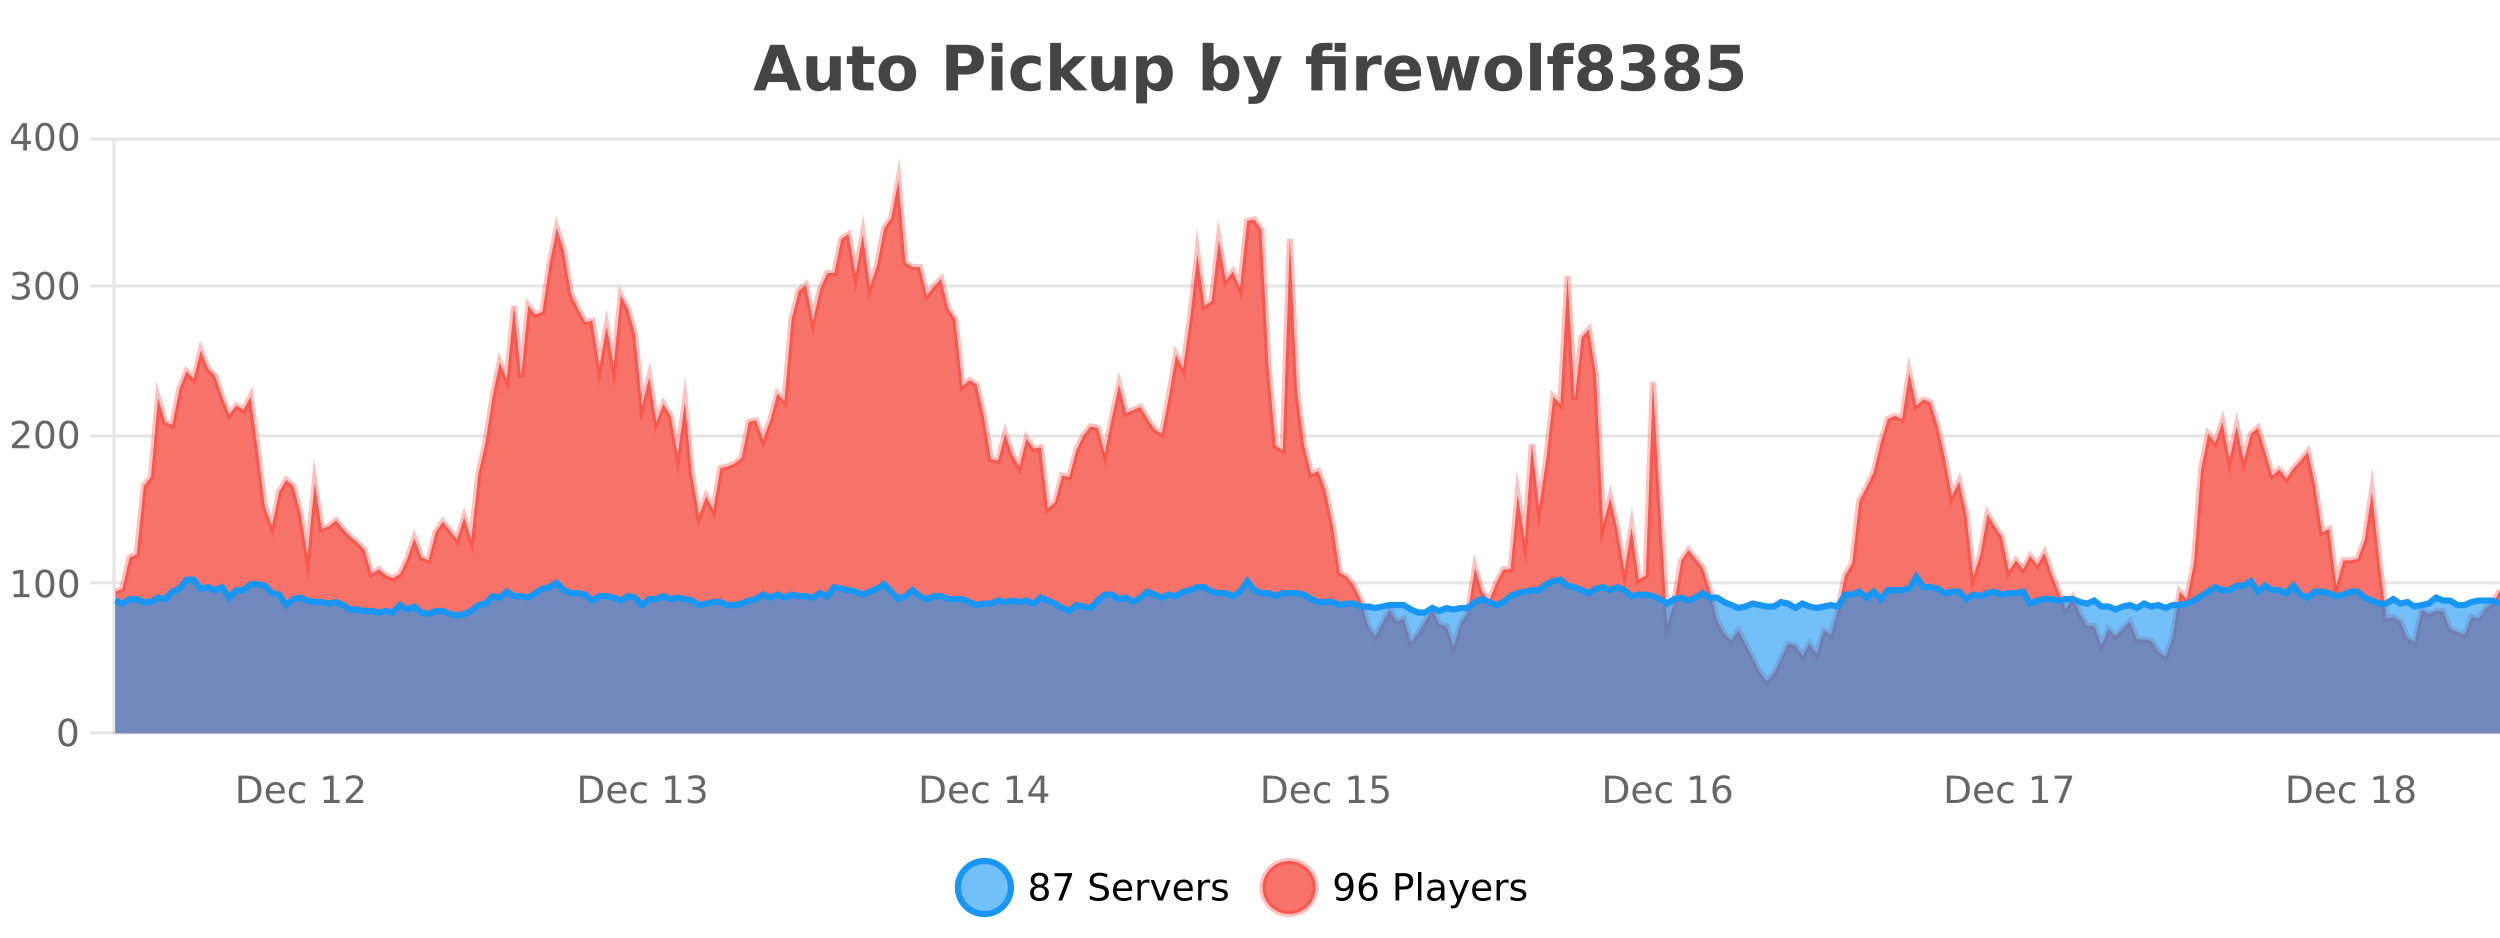 <?xml version="1.0" encoding="UTF-8"?>
<svg xmlns="http://www.w3.org/2000/svg" xmlns:xlink="http://www.w3.org/1999/xlink" width="800pt" height="300pt" viewBox="0 0 800 300" version="1.1">
<defs>
<clipPath id="clip1">
  <path d="M 278 263 L 352 263 L 352 300 L 278 300 Z M 278 263 "/>
</clipPath>
<clipPath id="clip2">
  <path d="M 375 263 L 450 263 L 450 300 L 375 300 Z M 375 263 "/>
</clipPath>
<clipPath id="clip3">
  <path d="M 36.906 57 L 800 57 L 800 234.602 L 36.906 234.602 Z M 36.906 57 "/>
</clipPath>
<clipPath id="clip4">
  <path d="M 35.906 43 L 800 43 L 800 235.602 L 35.906 235.602 Z M 35.906 43 "/>
</clipPath>
<clipPath id="clip5">
  <path d="M 36.906 184 L 800 184 L 800 234.602 L 36.906 234.602 Z M 36.906 184 "/>
</clipPath>
<clipPath id="clip6">
  <path d="M 35.906 156 L 800 156 L 800 226 L 35.906 226 Z M 35.906 156 "/>
</clipPath>
</defs>
<g id="surface2131446">
<rect x="0" y="0" width="800" height="300" style="fill:rgb(100%,100%,100%);fill-opacity:1;stroke:none;"/>
<path style="fill:none;stroke-width:1;stroke-linecap:butt;stroke-linejoin:miter;stroke:rgb(0%,0%,0%);stroke-opacity:0.098;stroke-miterlimit:10;" d="M 37 234.5 L 800 234.5 "/>
<path style="fill:none;stroke-width:1;stroke-linecap:butt;stroke-linejoin:miter;stroke:rgb(0%,0%,0%);stroke-opacity:0.098;stroke-miterlimit:10;" d="M 28.906 234.5 L 36 234.5 "/>
<path style="fill:none;stroke-width:1;stroke-linecap:butt;stroke-linejoin:miter;stroke:rgb(0%,0%,0%);stroke-opacity:0.098;stroke-miterlimit:10;" d="M 37 186.5 L 800 186.5 "/>
<path style="fill:none;stroke-width:1;stroke-linecap:butt;stroke-linejoin:miter;stroke:rgb(0%,0%,0%);stroke-opacity:0.098;stroke-miterlimit:10;" d="M 28.906 186.5 L 36 186.5 "/>
<path style="fill:none;stroke-width:1;stroke-linecap:butt;stroke-linejoin:miter;stroke:rgb(0%,0%,0%);stroke-opacity:0.098;stroke-miterlimit:10;" d="M 37 139.5 L 800 139.5 "/>
<path style="fill:none;stroke-width:1;stroke-linecap:butt;stroke-linejoin:miter;stroke:rgb(0%,0%,0%);stroke-opacity:0.098;stroke-miterlimit:10;" d="M 28.906 139.5 L 36 139.5 "/>
<path style="fill:none;stroke-width:1;stroke-linecap:butt;stroke-linejoin:miter;stroke:rgb(0%,0%,0%);stroke-opacity:0.098;stroke-miterlimit:10;" d="M 37 91.5 L 800 91.5 "/>
<path style="fill:none;stroke-width:1;stroke-linecap:butt;stroke-linejoin:miter;stroke:rgb(0%,0%,0%);stroke-opacity:0.098;stroke-miterlimit:10;" d="M 28.906 91.5 L 36 91.5 "/>
<path style="fill:none;stroke-width:1;stroke-linecap:butt;stroke-linejoin:miter;stroke:rgb(0%,0%,0%);stroke-opacity:0.098;stroke-miterlimit:10;" d="M 37 44.5 L 800 44.5 "/>
<path style="fill:none;stroke-width:1;stroke-linecap:butt;stroke-linejoin:miter;stroke:rgb(0%,0%,0%);stroke-opacity:0.098;stroke-miterlimit:10;" d="M 28.906 44.5 L 36 44.5 "/>
<path style=" stroke:none;fill-rule:nonzero;fill:rgb(9.02%,58.824%,95.294%);fill-opacity:0.6;" d="M 323.488 284 C 323.488 288.688 319.688 292.484 315.004 292.484 C 310.316 292.484 306.52 288.688 306.52 284 C 306.52 279.312 310.316 275.516 315.004 275.516 C 319.688 275.516 323.488 279.312 323.488 284 Z M 323.488 284 "/>
<g clip-path="url(#clip1)" clip-rule="nonzero">
<path style="fill:none;stroke-width:2;stroke-linecap:butt;stroke-linejoin:miter;stroke:rgb(9.02%,58.824%,95.294%);stroke-opacity:1;stroke-miterlimit:10;" d="M 323.488 284 C 323.488 288.688 319.688 292.484 315.004 292.484 C 310.316 292.484 306.52 288.688 306.52 284 C 306.52 279.312 310.316 275.516 315.004 275.516 C 319.688 275.516 323.488 279.312 323.488 284 Z M 323.488 284 "/>
</g>
<path style=" stroke:none;fill-rule:nonzero;fill:rgb(0%,0%,0%);fill-opacity:1;" d="M 332.633 284 C 332.07 284 331.625 284.152 331.305 284.453 C 330.98 284.758 330.82 285.168 330.82 285.688 C 330.82 286.219 330.98 286.637 331.305 286.938 C 331.625 287.242 332.07 287.391 332.633 287.391 C 333.195 287.391 333.637 287.242 333.961 286.938 C 334.281 286.637 334.445 286.219 334.445 285.688 C 334.445 285.168 334.281 284.758 333.961 284.453 C 333.648 284.152 333.203 284 332.633 284 Z M 331.445 283.5 C 330.945 283.375 330.547 283.141 330.258 282.797 C 329.977 282.445 329.836 282.016 329.836 281.516 C 329.836 280.82 330.086 280.266 330.586 279.859 C 331.086 279.453 331.766 279.25 332.633 279.25 C 333.508 279.25 334.188 279.453 334.68 279.859 C 335.18 280.266 335.43 280.82 335.43 281.516 C 335.43 282.016 335.289 282.445 335.008 282.797 C 334.727 283.141 334.328 283.375 333.82 283.5 C 334.391 283.637 334.836 283.898 335.148 284.281 C 335.469 284.668 335.633 285.137 335.633 285.688 C 335.633 286.543 335.371 287.199 334.852 287.656 C 334.34 288.105 333.602 288.328 332.633 288.328 C 331.672 288.328 330.934 288.105 330.414 287.656 C 329.891 287.199 329.633 286.543 329.633 285.688 C 329.633 285.137 329.793 284.668 330.117 284.281 C 330.438 283.898 330.883 283.637 331.445 283.5 Z M 331.023 281.625 C 331.023 282.086 331.164 282.438 331.445 282.688 C 331.727 282.938 332.121 283.062 332.633 283.062 C 333.141 283.062 333.539 282.938 333.82 282.688 C 334.109 282.438 334.258 282.086 334.258 281.625 C 334.258 281.18 334.109 280.828 333.82 280.578 C 333.539 280.32 333.141 280.188 332.633 280.188 C 332.121 280.188 331.727 280.32 331.445 280.578 C 331.164 280.828 331.023 281.18 331.023 281.625 Z M 337.438 279.406 L 343.062 279.406 L 343.062 279.906 L 339.891 288.156 L 338.656 288.156 L 341.641 280.406 L 337.438 280.406 Z M 354.324 279.688 L 354.324 280.844 C 353.875 280.637 353.449 280.48 353.043 280.375 C 352.645 280.262 352.266 280.203 351.902 280.203 C 351.254 280.203 350.754 280.328 350.402 280.578 C 350.059 280.828 349.887 281.188 349.887 281.656 C 349.887 282.043 350 282.336 350.23 282.531 C 350.457 282.73 350.902 282.887 351.559 283 L 352.262 283.156 C 353.145 283.324 353.797 283.621 354.215 284.047 C 354.641 284.465 354.855 285.027 354.855 285.734 C 354.855 286.59 354.566 287.234 353.996 287.672 C 353.434 288.109 352.598 288.328 351.496 288.328 C 351.09 288.328 350.652 288.281 350.184 288.188 C 349.715 288.094 349.23 287.953 348.73 287.766 L 348.73 286.547 C 349.207 286.82 349.676 287.023 350.137 287.156 C 350.605 287.293 351.059 287.359 351.496 287.359 C 352.172 287.359 352.691 287.23 353.059 286.969 C 353.434 286.699 353.621 286.32 353.621 285.828 C 353.621 285.402 353.484 285.07 353.215 284.828 C 352.953 284.578 352.52 284.398 351.918 284.281 L 351.199 284.141 C 350.312 283.965 349.672 283.688 349.277 283.312 C 348.891 282.938 348.699 282.418 348.699 281.75 C 348.699 280.969 348.969 280.359 349.512 279.922 C 350.051 279.477 350.801 279.25 351.762 279.25 C 352.176 279.25 352.594 279.289 353.012 279.359 C 353.438 279.434 353.875 279.543 354.324 279.688 Z M 362.27 284.609 L 362.27 285.125 L 357.301 285.125 C 357.352 285.875 357.574 286.445 357.973 286.828 C 358.379 287.215 358.934 287.406 359.645 287.406 C 360.059 287.406 360.461 287.359 360.848 287.266 C 361.242 287.164 361.633 287.008 362.02 286.797 L 362.02 287.828 C 361.621 287.984 361.223 288.105 360.816 288.188 C 360.41 288.281 359.996 288.328 359.582 288.328 C 358.539 288.328 357.711 288.027 357.098 287.422 C 356.48 286.809 356.176 285.98 356.176 284.938 C 356.176 283.867 356.465 283.016 357.051 282.391 C 357.633 281.758 358.414 281.438 359.395 281.438 C 360.277 281.438 360.977 281.727 361.488 282.297 C 362.008 282.859 362.27 283.633 362.27 284.609 Z M 361.191 284.281 C 361.18 283.699 361.012 283.23 360.691 282.875 C 360.367 282.523 359.941 282.344 359.41 282.344 C 358.805 282.344 358.32 282.516 357.957 282.859 C 357.602 283.203 357.398 283.684 357.348 284.297 Z M 367.84 282.594 C 367.715 282.531 367.578 282.484 367.434 282.453 C 367.297 282.414 367.141 282.391 366.965 282.391 C 366.359 282.391 365.891 282.59 365.559 282.984 C 365.234 283.383 365.074 283.953 365.074 284.703 L 365.074 288.156 L 363.996 288.156 L 363.996 281.594 L 365.074 281.594 L 365.074 282.609 C 365.301 282.215 365.598 281.922 365.965 281.734 C 366.328 281.539 366.77 281.438 367.293 281.438 C 367.363 281.438 367.441 281.445 367.527 281.453 C 367.621 281.465 367.719 281.48 367.824 281.5 Z M 368.195 281.594 L 369.336 281.594 L 371.383 287.094 L 373.445 281.594 L 374.586 281.594 L 372.117 288.156 L 370.648 288.156 Z M 381.688 284.609 L 381.688 285.125 L 376.719 285.125 C 376.77 285.875 376.992 286.445 377.391 286.828 C 377.797 287.215 378.352 287.406 379.062 287.406 C 379.477 287.406 379.879 287.359 380.266 287.266 C 380.66 287.164 381.051 287.008 381.438 286.797 L 381.438 287.828 C 381.039 287.984 380.641 288.105 380.234 288.188 C 379.828 288.281 379.414 288.328 379 288.328 C 377.957 288.328 377.129 288.027 376.516 287.422 C 375.898 286.809 375.594 285.98 375.594 284.938 C 375.594 283.867 375.883 283.016 376.469 282.391 C 377.051 281.758 377.832 281.438 378.812 281.438 C 379.695 281.438 380.395 281.727 380.906 282.297 C 381.426 282.859 381.688 283.633 381.688 284.609 Z M 380.609 284.281 C 380.598 283.699 380.43 283.23 380.109 282.875 C 379.785 282.523 379.359 282.344 378.828 282.344 C 378.223 282.344 377.738 282.516 377.375 282.859 C 377.02 283.203 376.816 283.684 376.766 284.297 Z M 387.258 282.594 C 387.133 282.531 386.996 282.484 386.852 282.453 C 386.715 282.414 386.559 282.391 386.383 282.391 C 385.777 282.391 385.309 282.59 384.977 282.984 C 384.652 283.383 384.492 283.953 384.492 284.703 L 384.492 288.156 L 383.414 288.156 L 383.414 281.594 L 384.492 281.594 L 384.492 282.609 C 384.719 282.215 385.016 281.922 385.383 281.734 C 385.746 281.539 386.188 281.438 386.711 281.438 C 386.781 281.438 386.859 281.445 386.945 281.453 C 387.039 281.465 387.137 281.48 387.242 281.5 Z M 392.566 281.781 L 392.566 282.812 C 392.262 282.656 391.945 282.543 391.613 282.469 C 391.289 282.387 390.949 282.344 390.598 282.344 C 390.066 282.344 389.664 282.43 389.395 282.594 C 389.121 282.75 388.988 282.996 388.988 283.328 C 388.988 283.578 389.082 283.777 389.27 283.922 C 389.465 284.059 389.855 284.188 390.441 284.312 L 390.801 284.406 C 391.57 284.562 392.117 284.793 392.441 285.094 C 392.762 285.398 392.926 285.812 392.926 286.344 C 392.926 286.961 392.68 287.445 392.191 287.797 C 391.711 288.152 391.051 288.328 390.207 288.328 C 389.852 288.328 389.48 288.289 389.098 288.219 C 388.723 288.156 388.324 288.059 387.91 287.922 L 387.91 286.797 C 388.305 287.008 388.695 287.164 389.082 287.266 C 389.465 287.371 389.852 287.422 390.238 287.422 C 390.738 287.422 391.121 287.34 391.395 287.172 C 391.676 286.996 391.816 286.746 391.816 286.422 C 391.816 286.133 391.715 285.906 391.52 285.75 C 391.32 285.594 390.887 285.445 390.223 285.297 L 389.848 285.219 C 389.18 285.074 388.695 284.855 388.395 284.562 C 388.102 284.273 387.957 283.875 387.957 283.375 C 387.957 282.75 388.176 282.273 388.613 281.938 C 389.051 281.605 389.668 281.438 390.473 281.438 C 390.867 281.438 391.242 281.469 391.598 281.531 C 391.949 281.586 392.273 281.668 392.566 281.781 Z M 325.004 277.016 "/>
<path style=" stroke:none;fill-rule:nonzero;fill:rgb(96.863%,44.706%,40.784%);fill-opacity:1;" d="M 420.988 284 C 420.988 288.688 417.191 292.484 412.504 292.484 C 407.82 292.484 404.02 288.688 404.02 284 C 404.02 279.312 407.82 275.516 412.504 275.516 C 417.191 275.516 420.988 279.312 420.988 284 Z M 420.988 284 "/>
<g clip-path="url(#clip2)" clip-rule="nonzero">
<path style="fill:none;stroke-width:2;stroke-linecap:butt;stroke-linejoin:miter;stroke:rgb(100%,4.706%,0%);stroke-opacity:0.247;stroke-miterlimit:10;" d="M 420.988 284 C 420.988 288.688 417.191 292.484 412.504 292.484 C 407.82 292.484 404.02 288.688 404.02 284 C 404.02 279.312 407.82 275.516 412.504 275.516 C 417.191 275.516 420.988 279.312 420.988 284 Z M 420.988 284 "/>
</g>
<path style=" stroke:none;fill-rule:nonzero;fill:rgb(0%,0%,0%);fill-opacity:1;" d="M 427.633 287.969 L 427.633 286.891 C 427.934 287.039 428.234 287.148 428.539 287.219 C 428.84 287.293 429.141 287.328 429.445 287.328 C 430.227 287.328 430.82 287.07 431.227 286.547 C 431.641 286.016 431.875 285.215 431.93 284.141 C 431.711 284.484 431.422 284.746 431.07 284.922 C 430.727 285.102 430.34 285.188 429.914 285.188 C 429.039 285.188 428.344 284.93 427.836 284.406 C 427.324 283.875 427.07 283.148 427.07 282.219 C 427.07 281.324 427.336 280.605 427.867 280.062 C 428.398 279.523 429.105 279.25 429.992 279.25 C 431 279.25 431.773 279.641 432.305 280.422 C 432.844 281.195 433.117 282.32 433.117 283.797 C 433.117 285.172 432.789 286.273 432.133 287.094 C 431.477 287.918 430.594 288.328 429.492 288.328 C 429.188 288.328 428.887 288.297 428.586 288.234 C 428.281 288.18 427.965 288.094 427.633 287.969 Z M 429.992 284.266 C 430.523 284.266 430.945 284.086 431.258 283.719 C 431.57 283.355 431.727 282.855 431.727 282.219 C 431.727 281.594 431.57 281.102 431.258 280.734 C 430.945 280.371 430.523 280.188 429.992 280.188 C 429.461 280.188 429.039 280.371 428.727 280.734 C 428.422 281.102 428.273 281.594 428.273 282.219 C 428.273 282.855 428.422 283.355 428.727 283.719 C 429.039 284.086 429.461 284.266 429.992 284.266 Z M 437.922 283.312 C 437.391 283.312 436.969 283.496 436.656 283.859 C 436.344 284.227 436.188 284.719 436.188 285.344 C 436.188 285.98 436.344 286.48 436.656 286.844 C 436.969 287.211 437.391 287.391 437.922 287.391 C 438.453 287.391 438.867 287.211 439.172 286.844 C 439.484 286.48 439.641 285.98 439.641 285.344 C 439.641 284.719 439.484 284.227 439.172 283.859 C 438.867 283.496 438.453 283.312 437.922 283.312 Z M 440.266 279.594 L 440.266 280.672 C 439.961 280.539 439.66 280.434 439.359 280.359 C 439.055 280.289 438.758 280.25 438.469 280.25 C 437.688 280.25 437.086 280.516 436.672 281.047 C 436.266 281.57 436.031 282.359 435.969 283.422 C 436.195 283.09 436.484 282.836 436.828 282.656 C 437.18 282.469 437.566 282.375 437.984 282.375 C 438.859 282.375 439.551 282.641 440.062 283.172 C 440.57 283.703 440.828 284.43 440.828 285.344 C 440.828 286.25 440.562 286.977 440.031 287.516 C 439.5 288.059 438.797 288.328 437.922 288.328 C 436.898 288.328 436.125 287.945 435.594 287.172 C 435.062 286.391 434.797 285.266 434.797 283.797 C 434.797 282.414 435.125 281.309 435.781 280.484 C 436.438 279.664 437.316 279.25 438.422 279.25 C 438.711 279.25 439.008 279.281 439.312 279.344 C 439.613 279.398 439.93 279.48 440.266 279.594 Z M 447.762 280.375 L 447.762 283.672 L 449.246 283.672 C 449.797 283.672 450.223 283.531 450.527 283.25 C 450.828 282.961 450.98 282.547 450.98 282.016 C 450.98 281.496 450.828 281.094 450.527 280.812 C 450.223 280.523 449.797 280.375 449.246 280.375 Z M 446.574 279.406 L 449.246 279.406 C 450.234 279.406 450.98 279.633 451.48 280.078 C 451.98 280.516 452.23 281.164 452.23 282.016 C 452.23 282.883 451.98 283.539 451.48 283.984 C 450.98 284.422 450.234 284.641 449.246 284.641 L 447.762 284.641 L 447.762 288.156 L 446.574 288.156 Z M 453.766 279.031 L 454.844 279.031 L 454.844 288.156 L 453.766 288.156 Z M 460.082 284.859 C 459.215 284.859 458.613 284.961 458.27 285.156 C 457.934 285.355 457.77 285.695 457.77 286.172 C 457.77 286.559 457.895 286.867 458.145 287.094 C 458.402 287.312 458.746 287.422 459.176 287.422 C 459.777 287.422 460.258 287.215 460.613 286.797 C 460.977 286.371 461.16 285.805 461.16 285.094 L 461.16 284.859 Z M 462.238 284.406 L 462.238 288.156 L 461.16 288.156 L 461.16 287.156 C 460.91 287.555 460.602 287.852 460.238 288.047 C 459.871 288.234 459.426 288.328 458.895 288.328 C 458.215 288.328 457.68 288.141 457.285 287.766 C 456.887 287.383 456.691 286.875 456.691 286.25 C 456.691 285.512 456.934 284.953 457.426 284.578 C 457.926 284.203 458.664 284.016 459.645 284.016 L 461.16 284.016 L 461.16 283.906 C 461.16 283.406 460.992 283.023 460.66 282.75 C 460.336 282.48 459.883 282.344 459.301 282.344 C 458.926 282.344 458.555 282.391 458.191 282.484 C 457.836 282.578 457.496 282.715 457.176 282.891 L 457.176 281.891 C 457.57 281.734 457.949 281.621 458.316 281.547 C 458.691 281.477 459.055 281.438 459.41 281.438 C 460.355 281.438 461.066 281.684 461.535 282.172 C 462.004 282.664 462.238 283.406 462.238 284.406 Z M 467.188 288.766 C 466.883 289.547 466.586 290.055 466.297 290.297 C 466.004 290.535 465.617 290.656 465.141 290.656 L 464.281 290.656 L 464.281 289.75 L 464.906 289.75 C 465.207 289.75 465.438 289.676 465.594 289.531 C 465.758 289.395 465.941 289.066 466.141 288.547 L 466.344 288.047 L 463.688 281.594 L 464.828 281.594 L 466.875 286.719 L 468.938 281.594 L 470.078 281.594 Z M 477.18 284.609 L 477.18 285.125 L 472.211 285.125 C 472.262 285.875 472.484 286.445 472.883 286.828 C 473.289 287.215 473.844 287.406 474.555 287.406 C 474.969 287.406 475.371 287.359 475.758 287.266 C 476.152 287.164 476.543 287.008 476.93 286.797 L 476.93 287.828 C 476.531 287.984 476.133 288.105 475.727 288.188 C 475.32 288.281 474.906 288.328 474.492 288.328 C 473.449 288.328 472.621 288.027 472.008 287.422 C 471.391 286.809 471.086 285.98 471.086 284.938 C 471.086 283.867 471.375 283.016 471.961 282.391 C 472.543 281.758 473.324 281.438 474.305 281.438 C 475.188 281.438 475.887 281.727 476.398 282.297 C 476.918 282.859 477.18 283.633 477.18 284.609 Z M 476.102 284.281 C 476.09 283.699 475.922 283.23 475.602 282.875 C 475.277 282.523 474.852 282.344 474.32 282.344 C 473.715 282.344 473.23 282.516 472.867 282.859 C 472.512 283.203 472.309 283.684 472.258 284.297 Z M 482.75 282.594 C 482.625 282.531 482.488 282.484 482.344 282.453 C 482.207 282.414 482.051 282.391 481.875 282.391 C 481.27 282.391 480.801 282.59 480.469 282.984 C 480.145 283.383 479.984 283.953 479.984 284.703 L 479.984 288.156 L 478.906 288.156 L 478.906 281.594 L 479.984 281.594 L 479.984 282.609 C 480.211 282.215 480.508 281.922 480.875 281.734 C 481.238 281.539 481.68 281.438 482.203 281.438 C 482.273 281.438 482.352 281.445 482.438 281.453 C 482.531 281.465 482.629 281.48 482.734 281.5 Z M 488.055 281.781 L 488.055 282.812 C 487.75 282.656 487.434 282.543 487.102 282.469 C 486.777 282.387 486.438 282.344 486.086 282.344 C 485.555 282.344 485.152 282.43 484.883 282.594 C 484.609 282.75 484.477 282.996 484.477 283.328 C 484.477 283.578 484.57 283.777 484.758 283.922 C 484.953 284.059 485.344 284.188 485.93 284.312 L 486.289 284.406 C 487.059 284.562 487.605 284.793 487.93 285.094 C 488.25 285.398 488.414 285.812 488.414 286.344 C 488.414 286.961 488.168 287.445 487.68 287.797 C 487.199 288.152 486.539 288.328 485.695 288.328 C 485.34 288.328 484.969 288.289 484.586 288.219 C 484.211 288.156 483.812 288.059 483.398 287.922 L 483.398 286.797 C 483.793 287.008 484.184 287.164 484.57 287.266 C 484.953 287.371 485.34 287.422 485.727 287.422 C 486.227 287.422 486.609 287.34 486.883 287.172 C 487.164 286.996 487.305 286.746 487.305 286.422 C 487.305 286.133 487.203 285.906 487.008 285.75 C 486.809 285.594 486.375 285.445 485.711 285.297 L 485.336 285.219 C 484.668 285.074 484.184 284.855 483.883 284.562 C 483.59 284.273 483.445 283.875 483.445 283.375 C 483.445 282.75 483.664 282.273 484.102 281.938 C 484.539 281.605 485.156 281.438 485.961 281.438 C 486.355 281.438 486.73 281.469 487.086 281.531 C 487.438 281.586 487.762 281.668 488.055 281.781 Z M 422.504 277.016 "/>
<path style=" stroke:none;fill-rule:nonzero;fill:rgb(26.667%,26.667%,26.667%);fill-opacity:1;" d="M 251.688 26.266 L 245.812 26.266 L 244.875 28.922 L 241.094 28.922 L 246.5 14.344 L 250.984 14.344 L 256.375 28.922 L 252.609 28.922 Z M 246.75 23.562 L 250.734 23.562 L 248.75 17.766 Z M 258.039 24.656 L 258.039 17.984 L 261.555 17.984 L 261.555 19.078 C 261.555 19.672 261.547 20.418 261.539 21.312 C 261.539 22.211 261.539 22.805 261.539 23.094 C 261.539 23.98 261.559 24.617 261.602 25 C 261.652 25.387 261.73 25.668 261.836 25.844 C 261.98 26.074 262.168 26.25 262.398 26.375 C 262.625 26.5 262.891 26.562 263.195 26.562 C 263.922 26.562 264.496 26.281 264.914 25.719 C 265.328 25.156 265.539 24.383 265.539 23.391 L 265.539 17.984 L 269.039 17.984 L 269.039 28.922 L 265.539 28.922 L 265.539 27.344 C 265.008 27.98 264.445 28.449 263.852 28.75 C 263.266 29.051 262.621 29.203 261.914 29.203 C 260.652 29.203 259.688 28.82 259.023 28.047 C 258.367 27.266 258.039 26.137 258.039 24.656 Z M 276.219 14.875 L 276.219 17.984 L 279.828 17.984 L 279.828 20.484 L 276.219 20.484 L 276.219 25.125 C 276.219 25.637 276.316 25.98 276.516 26.156 C 276.723 26.336 277.125 26.422 277.719 26.422 L 279.516 26.422 L 279.516 28.922 L 276.516 28.922 C 275.141 28.922 274.16 28.637 273.578 28.062 C 273.004 27.48 272.719 26.5 272.719 25.125 L 272.719 20.484 L 270.984 20.484 L 270.984 17.984 L 272.719 17.984 L 272.719 14.875 Z M 287.168 20.219 C 286.387 20.219 285.793 20.5 285.387 21.062 C 284.98 21.617 284.777 22.418 284.777 23.469 C 284.777 24.512 284.98 25.312 285.387 25.875 C 285.793 26.43 286.387 26.703 287.168 26.703 C 287.926 26.703 288.504 26.43 288.902 25.875 C 289.309 25.312 289.512 24.512 289.512 23.469 C 289.512 22.418 289.309 21.617 288.902 21.062 C 288.504 20.5 287.926 20.219 287.168 20.219 Z M 287.168 17.719 C 289.043 17.719 290.504 18.23 291.559 19.25 C 292.621 20.262 293.152 21.668 293.152 23.469 C 293.152 25.262 292.621 26.668 291.559 27.688 C 290.504 28.699 289.043 29.203 287.168 29.203 C 285.27 29.203 283.793 28.699 282.73 27.688 C 281.668 26.668 281.137 25.262 281.137 23.469 C 281.137 21.668 281.668 20.262 282.73 19.25 C 283.793 18.23 285.27 17.719 287.168 17.719 Z M 302.824 14.344 L 309.059 14.344 C 310.91 14.344 312.332 14.758 313.324 15.578 C 314.324 16.402 314.824 17.574 314.824 19.094 C 314.824 20.625 314.324 21.805 313.324 22.625 C 312.332 23.449 310.91 23.859 309.059 23.859 L 306.574 23.859 L 306.574 28.922 L 302.824 28.922 Z M 306.574 17.062 L 306.574 21.141 L 308.652 21.141 C 309.379 21.141 309.941 20.965 310.34 20.609 C 310.746 20.258 310.949 19.75 310.949 19.094 C 310.949 18.449 310.746 17.949 310.34 17.594 C 309.941 17.242 309.379 17.062 308.652 17.062 Z M 317.328 17.984 L 320.812 17.984 L 320.812 28.922 L 317.328 28.922 Z M 317.328 13.719 L 320.812 13.719 L 320.812 16.578 L 317.328 16.578 Z M 333.008 18.328 L 333.008 21.172 C 332.539 20.852 332.062 20.609 331.586 20.453 C 331.105 20.297 330.605 20.219 330.086 20.219 C 329.117 20.219 328.355 20.508 327.805 21.078 C 327.262 21.641 326.992 22.438 326.992 23.469 C 326.992 24.492 327.262 25.289 327.805 25.859 C 328.355 26.422 329.117 26.703 330.086 26.703 C 330.637 26.703 331.156 26.625 331.648 26.469 C 332.137 26.305 332.59 26.059 333.008 25.734 L 333.008 28.594 C 332.465 28.805 331.914 28.953 331.352 29.047 C 330.789 29.148 330.219 29.203 329.648 29.203 C 327.68 29.203 326.137 28.699 325.023 27.688 C 323.906 26.68 323.352 25.273 323.352 23.469 C 323.352 21.656 323.906 20.246 325.023 19.234 C 326.137 18.227 327.68 17.719 329.648 17.719 C 330.219 17.719 330.781 17.773 331.336 17.875 C 331.898 17.969 332.453 18.121 333.008 18.328 Z M 336.039 13.719 L 339.523 13.719 L 339.523 22 L 343.555 17.984 L 347.617 17.984 L 342.273 23 L 348.039 28.922 L 343.789 28.922 L 339.523 24.359 L 339.523 28.922 L 336.039 28.922 Z M 349.211 24.656 L 349.211 17.984 L 352.727 17.984 L 352.727 19.078 C 352.727 19.672 352.719 20.418 352.711 21.312 C 352.711 22.211 352.711 22.805 352.711 23.094 C 352.711 23.98 352.73 24.617 352.773 25 C 352.824 25.387 352.902 25.668 353.008 25.844 C 353.152 26.074 353.34 26.25 353.57 26.375 C 353.797 26.5 354.062 26.562 354.367 26.562 C 355.094 26.562 355.668 26.281 356.086 25.719 C 356.5 25.156 356.711 24.383 356.711 23.391 L 356.711 17.984 L 360.211 17.984 L 360.211 28.922 L 356.711 28.922 L 356.711 27.344 C 356.18 27.98 355.617 28.449 355.023 28.75 C 354.438 29.051 353.793 29.203 353.086 29.203 C 351.824 29.203 350.859 28.82 350.195 28.047 C 349.539 27.266 349.211 26.137 349.211 24.656 Z M 367.062 27.344 L 367.062 33.078 L 363.578 33.078 L 363.578 17.984 L 367.062 17.984 L 367.062 19.578 C 367.551 18.945 368.086 18.477 368.672 18.172 C 369.254 17.871 369.926 17.719 370.688 17.719 C 372.039 17.719 373.148 18.258 374.016 19.328 C 374.879 20.402 375.312 21.781 375.312 23.469 C 375.312 25.148 374.879 26.523 374.016 27.594 C 373.148 28.668 372.039 29.203 370.688 29.203 C 369.926 29.203 369.254 29.051 368.672 28.75 C 368.086 28.449 367.551 27.98 367.062 27.344 Z M 369.391 20.266 C 368.641 20.266 368.062 20.543 367.656 21.094 C 367.258 21.637 367.062 22.43 367.062 23.469 C 367.062 24.5 367.258 25.293 367.656 25.844 C 368.062 26.398 368.641 26.672 369.391 26.672 C 370.141 26.672 370.711 26.402 371.109 25.859 C 371.504 25.309 371.703 24.512 371.703 23.469 C 371.703 22.43 371.504 21.637 371.109 21.094 C 370.711 20.543 370.141 20.266 369.391 20.266 Z M 390.668 26.672 C 391.418 26.672 391.988 26.402 392.387 25.859 C 392.781 25.309 392.98 24.512 392.98 23.469 C 392.98 22.43 392.781 21.637 392.387 21.094 C 391.988 20.543 391.418 20.266 390.668 20.266 C 389.918 20.266 389.34 20.543 388.934 21.094 C 388.535 21.637 388.34 22.43 388.34 23.469 C 388.34 24.5 388.535 25.293 388.934 25.844 C 389.34 26.398 389.918 26.672 390.668 26.672 Z M 388.34 19.578 C 388.828 18.945 389.363 18.477 389.949 18.172 C 390.531 17.871 391.203 17.719 391.965 17.719 C 393.316 17.719 394.426 18.258 395.293 19.328 C 396.156 20.402 396.59 21.781 396.59 23.469 C 396.59 25.148 396.156 26.523 395.293 27.594 C 394.426 28.668 393.316 29.203 391.965 29.203 C 391.203 29.203 390.531 29.051 389.949 28.75 C 389.363 28.449 388.828 27.98 388.34 27.344 L 388.34 28.922 L 384.855 28.922 L 384.855 13.719 L 388.34 13.719 Z M 397.734 17.984 L 401.219 17.984 L 404.172 25.406 L 406.672 17.984 L 410.156 17.984 L 405.562 29.953 C 405.102 31.172 404.562 32.02 403.938 32.5 C 403.32 32.988 402.516 33.234 401.516 33.234 L 399.484 33.234 L 399.484 30.938 L 400.578 30.938 C 401.172 30.938 401.602 30.844 401.875 30.656 C 402.145 30.469 402.352 30.129 402.5 29.641 L 402.609 29.344 Z M 427.109 13.719 L 430.625 13.719 L 430.625 16.578 L 427.109 16.578 Z M 426.375 13.719 L 426.375 16.016 L 424.453 16.016 C 423.961 16.016 423.625 16.109 423.438 16.297 C 423.25 16.477 423.156 16.781 423.156 17.219 L 423.156 17.984 L 430.625 17.984 L 430.625 28.922 L 427.109 28.922 L 427.109 20.484 L 423.156 20.484 L 423.156 28.922 L 419.625 28.922 L 419.625 20.484 L 417.906 20.484 L 417.906 17.984 L 419.625 17.984 L 419.625 17.219 C 419.625 16.031 419.953 15.152 420.609 14.578 C 421.273 14.008 422.305 13.719 423.703 13.719 Z M 442.121 20.969 C 441.809 20.824 441.5 20.719 441.199 20.656 C 440.895 20.586 440.594 20.547 440.293 20.547 C 439.387 20.547 438.688 20.836 438.199 21.406 C 437.719 21.98 437.48 22.805 437.48 23.875 L 437.48 28.922 L 433.996 28.922 L 433.996 17.984 L 437.48 17.984 L 437.48 19.781 C 437.926 19.062 438.441 18.543 439.027 18.219 C 439.609 17.887 440.309 17.719 441.121 17.719 C 441.246 17.719 441.375 17.727 441.512 17.734 C 441.645 17.746 441.844 17.766 442.105 17.797 Z M 454.766 23.422 L 454.766 24.422 L 446.594 24.422 C 446.676 25.246 446.973 25.859 447.484 26.266 C 447.992 26.672 448.703 26.875 449.609 26.875 C 450.348 26.875 451.102 26.766 451.875 26.547 C 452.645 26.328 453.438 26 454.25 25.562 L 454.25 28.25 C 453.426 28.562 452.598 28.797 451.766 28.953 C 450.941 29.117 450.117 29.203 449.297 29.203 C 447.316 29.203 445.773 28.703 444.672 27.703 C 443.578 26.695 443.031 25.281 443.031 23.469 C 443.031 21.68 443.566 20.273 444.641 19.25 C 445.723 18.23 447.207 17.719 449.094 17.719 C 450.812 17.719 452.188 18.242 453.219 19.281 C 454.25 20.312 454.766 21.695 454.766 23.422 Z M 451.172 22.266 C 451.172 21.602 450.977 21.062 450.594 20.656 C 450.207 20.25 449.703 20.047 449.078 20.047 C 448.398 20.047 447.848 20.242 447.422 20.625 C 447.004 21 446.742 21.547 446.641 22.266 Z M 456.438 17.984 L 459.844 17.984 L 461.672 25.516 L 463.516 17.984 L 466.438 17.984 L 468.281 25.438 L 470.125 17.984 L 473.516 17.984 L 470.641 28.922 L 466.812 28.922 L 464.969 21.406 L 463.141 28.922 L 459.312 28.922 Z M 481.102 20.219 C 480.32 20.219 479.727 20.5 479.32 21.062 C 478.914 21.617 478.711 22.418 478.711 23.469 C 478.711 24.512 478.914 25.312 479.32 25.875 C 479.727 26.43 480.32 26.703 481.102 26.703 C 481.859 26.703 482.438 26.43 482.836 25.875 C 483.242 25.312 483.445 24.512 483.445 23.469 C 483.445 22.418 483.242 21.617 482.836 21.062 C 482.438 20.5 481.859 20.219 481.102 20.219 Z M 481.102 17.719 C 482.977 17.719 484.438 18.23 485.492 19.25 C 486.555 20.262 487.086 21.668 487.086 23.469 C 487.086 25.262 486.555 26.668 485.492 27.688 C 484.438 28.699 482.977 29.203 481.102 29.203 C 479.203 29.203 477.727 28.699 476.664 27.688 C 475.602 26.668 475.07 25.262 475.07 23.469 C 475.07 21.668 475.602 20.262 476.664 19.25 C 477.727 18.23 479.203 17.719 481.102 17.719 Z M 489.641 13.719 L 493.125 13.719 L 493.125 28.922 L 489.641 28.922 Z M 503.684 13.719 L 503.684 16.016 L 501.746 16.016 C 501.254 16.016 500.91 16.109 500.715 16.297 C 500.516 16.477 500.418 16.781 500.418 17.219 L 500.418 17.984 L 503.418 17.984 L 503.418 20.484 L 500.418 20.484 L 500.418 28.922 L 496.934 28.922 L 496.934 20.484 L 495.184 20.484 L 495.184 17.984 L 496.934 17.984 L 496.934 17.219 C 496.934 16.031 497.262 15.152 497.918 14.578 C 498.582 14.008 499.613 13.719 501.012 13.719 Z M 510.477 22.391 C 509.766 22.391 509.227 22.586 508.852 22.969 C 508.477 23.355 508.289 23.906 508.289 24.625 C 508.289 25.344 508.477 25.898 508.852 26.281 C 509.227 26.656 509.766 26.844 510.477 26.844 C 511.172 26.844 511.703 26.656 512.07 26.281 C 512.445 25.898 512.633 25.344 512.633 24.625 C 512.633 23.906 512.445 23.355 512.07 22.969 C 511.703 22.586 511.172 22.391 510.477 22.391 Z M 507.727 21.156 C 506.84 20.887 506.172 20.477 505.727 19.922 C 505.277 19.371 505.055 18.684 505.055 17.859 C 505.055 16.633 505.512 15.695 506.43 15.047 C 507.344 14.402 508.695 14.078 510.477 14.078 C 512.234 14.078 513.574 14.402 514.492 15.047 C 515.406 15.684 515.867 16.621 515.867 17.859 C 515.867 18.684 515.637 19.371 515.18 19.922 C 514.73 20.477 514.062 20.887 513.18 21.156 C 514.168 21.43 514.914 21.871 515.414 22.484 C 515.922 23.102 516.18 23.875 516.18 24.812 C 516.18 26.262 515.699 27.355 514.742 28.094 C 513.781 28.836 512.359 29.203 510.477 29.203 C 508.578 29.203 507.148 28.836 506.18 28.094 C 505.211 27.355 504.727 26.262 504.727 24.812 C 504.727 23.875 504.977 23.102 505.477 22.484 C 505.984 21.871 506.734 21.43 507.727 21.156 Z M 508.602 18.234 C 508.602 18.82 508.762 19.266 509.086 19.578 C 509.406 19.891 509.871 20.047 510.477 20.047 C 511.059 20.047 511.508 19.891 511.82 19.578 C 512.141 19.266 512.305 18.82 512.305 18.234 C 512.305 17.664 512.141 17.219 511.82 16.906 C 511.508 16.594 511.059 16.438 510.477 16.438 C 509.871 16.438 509.406 16.594 509.086 16.906 C 508.762 17.219 508.602 17.664 508.602 18.234 Z M 526.738 21.062 C 527.727 21.312 528.477 21.758 528.988 22.391 C 529.496 23.016 529.754 23.812 529.754 24.781 C 529.754 26.23 529.195 27.328 528.082 28.078 C 526.977 28.828 525.367 29.203 523.254 29.203 C 522.504 29.203 521.746 29.141 520.988 29.016 C 520.238 28.902 519.496 28.727 518.77 28.484 L 518.77 25.578 C 519.465 25.934 520.16 26.199 520.848 26.375 C 521.543 26.555 522.23 26.641 522.91 26.641 C 523.898 26.641 524.66 26.469 525.191 26.125 C 525.723 25.781 525.988 25.289 525.988 24.641 C 525.988 23.977 525.715 23.477 525.176 23.141 C 524.633 22.797 523.832 22.625 522.77 22.625 L 521.27 22.625 L 521.27 20.203 L 522.848 20.203 C 523.793 20.203 524.496 20.059 524.957 19.766 C 525.414 19.465 525.645 19.012 525.645 18.406 C 525.645 17.844 525.418 17.414 524.973 17.109 C 524.523 16.797 523.887 16.641 523.066 16.641 C 522.461 16.641 521.848 16.715 521.223 16.859 C 520.605 16.996 519.996 17.195 519.395 17.453 L 519.395 14.703 C 520.133 14.496 520.867 14.34 521.598 14.234 C 522.324 14.133 523.039 14.078 523.738 14.078 C 525.633 14.078 527.051 14.391 527.988 15.016 C 528.934 15.633 529.41 16.562 529.41 17.812 C 529.41 18.668 529.184 19.371 528.738 19.922 C 528.289 20.465 527.621 20.844 526.738 21.062 Z M 538.312 22.391 C 537.602 22.391 537.062 22.586 536.688 22.969 C 536.312 23.355 536.125 23.906 536.125 24.625 C 536.125 25.344 536.312 25.898 536.688 26.281 C 537.062 26.656 537.602 26.844 538.312 26.844 C 539.008 26.844 539.539 26.656 539.906 26.281 C 540.281 25.898 540.469 25.344 540.469 24.625 C 540.469 23.906 540.281 23.355 539.906 22.969 C 539.539 22.586 539.008 22.391 538.312 22.391 Z M 535.562 21.156 C 534.676 20.887 534.008 20.477 533.562 19.922 C 533.113 19.371 532.891 18.684 532.891 17.859 C 532.891 16.633 533.348 15.695 534.266 15.047 C 535.18 14.402 536.531 14.078 538.312 14.078 C 540.07 14.078 541.41 14.402 542.328 15.047 C 543.242 15.684 543.703 16.621 543.703 17.859 C 543.703 18.684 543.473 19.371 543.016 19.922 C 542.566 20.477 541.898 20.887 541.016 21.156 C 542.004 21.43 542.75 21.871 543.25 22.484 C 543.758 23.102 544.016 23.875 544.016 24.812 C 544.016 26.262 543.535 27.355 542.578 28.094 C 541.617 28.836 540.195 29.203 538.312 29.203 C 536.414 29.203 534.984 28.836 534.016 28.094 C 533.047 27.355 532.562 26.262 532.562 24.812 C 532.562 23.875 532.812 23.102 533.312 22.484 C 533.82 21.871 534.57 21.43 535.562 21.156 Z M 536.438 18.234 C 536.438 18.82 536.598 19.266 536.922 19.578 C 537.242 19.891 537.707 20.047 538.312 20.047 C 538.895 20.047 539.344 19.891 539.656 19.578 C 539.977 19.266 540.141 18.82 540.141 18.234 C 540.141 17.664 539.977 17.219 539.656 16.906 C 539.344 16.594 538.895 16.438 538.312 16.438 C 537.707 16.438 537.242 16.594 536.922 16.906 C 536.598 17.219 536.438 17.664 536.438 18.234 Z M 547.383 14.344 L 556.727 14.344 L 556.727 17.109 L 550.383 17.109 L 550.383 19.359 C 550.664 19.289 550.949 19.23 551.242 19.188 C 551.531 19.137 551.836 19.109 552.148 19.109 C 553.918 19.109 555.297 19.559 556.289 20.453 C 557.277 21.34 557.773 22.578 557.773 24.172 C 557.773 25.746 557.23 26.98 556.148 27.875 C 555.074 28.762 553.586 29.203 551.68 29.203 C 550.844 29.203 550.023 29.117 549.211 28.953 C 548.406 28.797 547.605 28.559 546.805 28.234 L 546.805 25.281 C 547.594 25.742 548.344 26.086 549.055 26.312 C 549.773 26.531 550.449 26.641 551.086 26.641 C 551.992 26.641 552.703 26.422 553.227 25.984 C 553.758 25.539 554.023 24.934 554.023 24.172 C 554.023 23.402 553.758 22.797 553.227 22.359 C 552.703 21.914 551.992 21.688 551.086 21.688 C 550.543 21.688 549.965 21.762 549.352 21.906 C 548.734 22.043 548.078 22.258 547.383 22.547 Z M 241 10.359 "/>
<path style="fill:none;stroke-width:1;stroke-linecap:butt;stroke-linejoin:miter;stroke:rgb(0%,0%,0%);stroke-opacity:0.098;stroke-miterlimit:10;" d="M 36 234.5 L 801 234.5 "/>
<path style=" stroke:none;fill-rule:nonzero;fill:rgb(40%,40%,40%);fill-opacity:1;" d="M 77.488 249.172 L 77.488 255.984 L 78.926 255.984 C 80.133 255.984 81.012 255.715 81.566 255.172 C 82.129 254.621 82.41 253.75 82.41 252.562 C 82.41 251.398 82.129 250.543 81.566 250 C 81.012 249.449 80.133 249.172 78.926 249.172 Z M 76.301 248.203 L 78.738 248.203 C 80.434 248.203 81.68 248.559 82.473 249.266 C 83.262 249.965 83.66 251.062 83.66 252.562 C 83.66 254.074 83.258 255.184 82.457 255.891 C 81.664 256.602 80.426 256.953 78.738 256.953 L 76.301 256.953 Z M 91.117 253.406 L 91.117 253.922 L 86.148 253.922 C 86.199 254.672 86.422 255.242 86.82 255.625 C 87.227 256.012 87.781 256.203 88.492 256.203 C 88.906 256.203 89.309 256.156 89.695 256.062 C 90.09 255.961 90.48 255.805 90.867 255.594 L 90.867 256.625 C 90.469 256.781 90.07 256.902 89.664 256.984 C 89.258 257.078 88.844 257.125 88.43 257.125 C 87.387 257.125 86.559 256.824 85.945 256.219 C 85.328 255.605 85.023 254.777 85.023 253.734 C 85.023 252.664 85.312 251.812 85.898 251.188 C 86.48 250.555 87.262 250.234 88.242 250.234 C 89.125 250.234 89.824 250.523 90.336 251.094 C 90.855 251.656 91.117 252.43 91.117 253.406 Z M 90.039 253.078 C 90.027 252.496 89.859 252.027 89.539 251.672 C 89.215 251.32 88.789 251.141 88.258 251.141 C 87.652 251.141 87.168 251.312 86.805 251.656 C 86.449 252 86.246 252.48 86.195 253.094 Z M 97.609 250.641 L 97.609 251.656 C 97.297 251.48 96.988 251.352 96.688 251.266 C 96.383 251.184 96.078 251.141 95.766 251.141 C 95.055 251.141 94.508 251.367 94.125 251.812 C 93.738 252.25 93.547 252.871 93.547 253.672 C 93.547 254.477 93.738 255.102 94.125 255.547 C 94.508 255.984 95.055 256.203 95.766 256.203 C 96.078 256.203 96.383 256.164 96.688 256.078 C 96.988 255.996 97.297 255.871 97.609 255.703 L 97.609 256.703 C 97.305 256.84 96.992 256.945 96.672 257.016 C 96.348 257.086 96.004 257.125 95.641 257.125 C 94.648 257.125 93.863 256.82 93.281 256.203 C 92.695 255.578 92.406 254.734 92.406 253.672 C 92.406 252.609 92.695 251.773 93.281 251.156 C 93.875 250.543 94.688 250.234 95.719 250.234 C 96.039 250.234 96.359 250.273 96.672 250.344 C 96.992 250.406 97.305 250.508 97.609 250.641 Z M 103.648 255.953 L 105.586 255.953 L 105.586 249.281 L 103.477 249.703 L 103.477 248.625 L 105.57 248.203 L 106.758 248.203 L 106.758 255.953 L 108.695 255.953 L 108.695 256.953 L 103.648 256.953 Z M 112.094 255.953 L 116.234 255.953 L 116.234 256.953 L 110.672 256.953 L 110.672 255.953 C 111.117 255.496 111.727 254.875 112.5 254.094 C 113.281 253.305 113.77 252.793 113.969 252.562 C 114.352 252.148 114.617 251.793 114.766 251.5 C 114.922 251.199 115 250.906 115 250.625 C 115 250.156 114.832 249.777 114.5 249.484 C 114.176 249.195 113.754 249.047 113.234 249.047 C 112.859 249.047 112.461 249.109 112.047 249.234 C 111.641 249.359 111.203 249.559 110.734 249.828 L 110.734 248.625 C 111.211 248.438 111.656 248.297 112.062 248.203 C 112.477 248.102 112.859 248.047 113.203 248.047 C 114.109 248.047 114.832 248.277 115.375 248.734 C 115.914 249.184 116.188 249.789 116.188 250.547 C 116.188 250.902 116.117 251.242 115.984 251.562 C 115.848 251.887 115.602 252.266 115.25 252.703 C 115.145 252.82 114.832 253.148 114.312 253.688 C 113.789 254.23 113.051 254.984 112.094 255.953 Z M 75.129 245.816 "/>
<path style=" stroke:none;fill-rule:nonzero;fill:rgb(40%,40%,40%);fill-opacity:1;" d="M 186.828 249.172 L 186.828 255.984 L 188.266 255.984 C 189.473 255.984 190.352 255.715 190.906 255.172 C 191.469 254.621 191.75 253.75 191.75 252.562 C 191.75 251.398 191.469 250.543 190.906 250 C 190.352 249.449 189.473 249.172 188.266 249.172 Z M 185.641 248.203 L 188.078 248.203 C 189.773 248.203 191.02 248.559 191.812 249.266 C 192.602 249.965 193 251.062 193 252.562 C 193 254.074 192.598 255.184 191.797 255.891 C 191.004 256.602 189.766 256.953 188.078 256.953 L 185.641 256.953 Z M 200.461 253.406 L 200.461 253.922 L 195.492 253.922 C 195.543 254.672 195.766 255.242 196.164 255.625 C 196.57 256.012 197.125 256.203 197.836 256.203 C 198.25 256.203 198.652 256.156 199.039 256.062 C 199.434 255.961 199.824 255.805 200.211 255.594 L 200.211 256.625 C 199.812 256.781 199.414 256.902 199.008 256.984 C 198.602 257.078 198.188 257.125 197.773 257.125 C 196.73 257.125 195.902 256.824 195.289 256.219 C 194.672 255.605 194.367 254.777 194.367 253.734 C 194.367 252.664 194.656 251.812 195.242 251.188 C 195.824 250.555 196.605 250.234 197.586 250.234 C 198.469 250.234 199.168 250.523 199.68 251.094 C 200.199 251.656 200.461 252.43 200.461 253.406 Z M 199.383 253.078 C 199.371 252.496 199.203 252.027 198.883 251.672 C 198.559 251.32 198.133 251.141 197.602 251.141 C 196.996 251.141 196.512 251.312 196.148 251.656 C 195.793 252 195.59 252.48 195.539 253.094 Z M 206.953 250.641 L 206.953 251.656 C 206.641 251.48 206.332 251.352 206.031 251.266 C 205.727 251.184 205.422 251.141 205.109 251.141 C 204.398 251.141 203.852 251.367 203.469 251.812 C 203.082 252.25 202.891 252.871 202.891 253.672 C 202.891 254.477 203.082 255.102 203.469 255.547 C 203.852 255.984 204.398 256.203 205.109 256.203 C 205.422 256.203 205.727 256.164 206.031 256.078 C 206.332 255.996 206.641 255.871 206.953 255.703 L 206.953 256.703 C 206.648 256.84 206.336 256.945 206.016 257.016 C 205.691 257.086 205.348 257.125 204.984 257.125 C 203.992 257.125 203.207 256.82 202.625 256.203 C 202.039 255.578 201.75 254.734 201.75 253.672 C 201.75 252.609 202.039 251.773 202.625 251.156 C 203.219 250.543 204.031 250.234 205.062 250.234 C 205.383 250.234 205.703 250.273 206.016 250.344 C 206.336 250.406 206.648 250.508 206.953 250.641 Z M 212.988 255.953 L 214.926 255.953 L 214.926 249.281 L 212.816 249.703 L 212.816 248.625 L 214.91 248.203 L 216.098 248.203 L 216.098 255.953 L 218.035 255.953 L 218.035 256.953 L 212.988 256.953 Z M 224.016 252.234 C 224.578 252.359 225.016 252.617 225.328 253 C 225.648 253.375 225.812 253.844 225.812 254.406 C 225.812 255.273 225.516 255.945 224.922 256.422 C 224.328 256.891 223.484 257.125 222.391 257.125 C 222.023 257.125 221.645 257.086 221.25 257.016 C 220.863 256.945 220.469 256.836 220.062 256.688 L 220.062 255.547 C 220.383 255.734 220.738 255.883 221.125 255.984 C 221.52 256.078 221.93 256.125 222.359 256.125 C 223.098 256.125 223.66 255.98 224.047 255.688 C 224.441 255.398 224.641 254.969 224.641 254.406 C 224.641 253.898 224.457 253.496 224.094 253.203 C 223.727 252.914 223.227 252.766 222.594 252.766 L 221.562 252.766 L 221.562 251.797 L 222.641 251.797 C 223.211 251.797 223.656 251.684 223.969 251.453 C 224.281 251.215 224.438 250.875 224.438 250.438 C 224.438 249.992 224.273 249.648 223.953 249.406 C 223.641 249.168 223.188 249.047 222.594 249.047 C 222.258 249.047 221.906 249.086 221.531 249.156 C 221.164 249.219 220.758 249.324 220.312 249.469 L 220.312 248.422 C 220.77 248.297 221.191 248.203 221.578 248.141 C 221.973 248.078 222.344 248.047 222.688 248.047 C 223.594 248.047 224.305 248.25 224.828 248.656 C 225.348 249.062 225.609 249.617 225.609 250.312 C 225.609 250.805 225.469 251.215 225.188 251.547 C 224.914 251.883 224.523 252.109 224.016 252.234 Z M 184.469 245.816 "/>
<path style=" stroke:none;fill-rule:nonzero;fill:rgb(40%,40%,40%);fill-opacity:1;" d="M 296.168 249.172 L 296.168 255.984 L 297.605 255.984 C 298.812 255.984 299.691 255.715 300.246 255.172 C 300.809 254.621 301.09 253.75 301.09 252.562 C 301.09 251.398 300.809 250.543 300.246 250 C 299.691 249.449 298.812 249.172 297.605 249.172 Z M 294.98 248.203 L 297.418 248.203 C 299.113 248.203 300.359 248.559 301.152 249.266 C 301.941 249.965 302.34 251.062 302.34 252.562 C 302.34 254.074 301.938 255.184 301.137 255.891 C 300.344 256.602 299.105 256.953 297.418 256.953 L 294.98 256.953 Z M 309.797 253.406 L 309.797 253.922 L 304.828 253.922 C 304.879 254.672 305.102 255.242 305.5 255.625 C 305.906 256.012 306.461 256.203 307.172 256.203 C 307.586 256.203 307.988 256.156 308.375 256.062 C 308.77 255.961 309.16 255.805 309.547 255.594 L 309.547 256.625 C 309.148 256.781 308.75 256.902 308.344 256.984 C 307.938 257.078 307.523 257.125 307.109 257.125 C 306.066 257.125 305.238 256.824 304.625 256.219 C 304.008 255.605 303.703 254.777 303.703 253.734 C 303.703 252.664 303.992 251.812 304.578 251.188 C 305.16 250.555 305.941 250.234 306.922 250.234 C 307.805 250.234 308.504 250.523 309.016 251.094 C 309.535 251.656 309.797 252.43 309.797 253.406 Z M 308.719 253.078 C 308.707 252.496 308.539 252.027 308.219 251.672 C 307.895 251.32 307.469 251.141 306.938 251.141 C 306.332 251.141 305.848 251.312 305.484 251.656 C 305.129 252 304.926 252.48 304.875 253.094 Z M 316.289 250.641 L 316.289 251.656 C 315.977 251.48 315.668 251.352 315.367 251.266 C 315.062 251.184 314.758 251.141 314.445 251.141 C 313.734 251.141 313.188 251.367 312.805 251.812 C 312.418 252.25 312.227 252.871 312.227 253.672 C 312.227 254.477 312.418 255.102 312.805 255.547 C 313.188 255.984 313.734 256.203 314.445 256.203 C 314.758 256.203 315.062 256.164 315.367 256.078 C 315.668 255.996 315.977 255.871 316.289 255.703 L 316.289 256.703 C 315.984 256.84 315.672 256.945 315.352 257.016 C 315.027 257.086 314.684 257.125 314.32 257.125 C 313.328 257.125 312.543 256.82 311.961 256.203 C 311.375 255.578 311.086 254.734 311.086 253.672 C 311.086 252.609 311.375 251.773 311.961 251.156 C 312.555 250.543 313.367 250.234 314.398 250.234 C 314.719 250.234 315.039 250.273 315.352 250.344 C 315.672 250.406 315.984 250.508 316.289 250.641 Z M 322.328 255.953 L 324.266 255.953 L 324.266 249.281 L 322.156 249.703 L 322.156 248.625 L 324.25 248.203 L 325.438 248.203 L 325.438 255.953 L 327.375 255.953 L 327.375 256.953 L 322.328 256.953 Z M 333.008 249.234 L 330.023 253.906 L 333.008 253.906 Z M 332.695 248.203 L 334.195 248.203 L 334.195 253.906 L 335.445 253.906 L 335.445 254.891 L 334.195 254.891 L 334.195 256.953 L 333.008 256.953 L 333.008 254.891 L 329.07 254.891 L 329.07 253.75 Z M 293.809 245.816 "/>
<path style=" stroke:none;fill-rule:nonzero;fill:rgb(40%,40%,40%);fill-opacity:1;" d="M 405.508 249.172 L 405.508 255.984 L 406.945 255.984 C 408.152 255.984 409.031 255.715 409.586 255.172 C 410.148 254.621 410.43 253.75 410.43 252.562 C 410.43 251.398 410.148 250.543 409.586 250 C 409.031 249.449 408.152 249.172 406.945 249.172 Z M 404.32 248.203 L 406.758 248.203 C 408.453 248.203 409.699 248.559 410.492 249.266 C 411.281 249.965 411.68 251.062 411.68 252.562 C 411.68 254.074 411.277 255.184 410.477 255.891 C 409.684 256.602 408.445 256.953 406.758 256.953 L 404.32 256.953 Z M 419.141 253.406 L 419.141 253.922 L 414.172 253.922 C 414.223 254.672 414.445 255.242 414.844 255.625 C 415.25 256.012 415.805 256.203 416.516 256.203 C 416.93 256.203 417.332 256.156 417.719 256.062 C 418.113 255.961 418.504 255.805 418.891 255.594 L 418.891 256.625 C 418.492 256.781 418.094 256.902 417.688 256.984 C 417.281 257.078 416.867 257.125 416.453 257.125 C 415.41 257.125 414.582 256.824 413.969 256.219 C 413.352 255.605 413.047 254.777 413.047 253.734 C 413.047 252.664 413.336 251.812 413.922 251.188 C 414.504 250.555 415.285 250.234 416.266 250.234 C 417.148 250.234 417.848 250.523 418.359 251.094 C 418.879 251.656 419.141 252.43 419.141 253.406 Z M 418.062 253.078 C 418.051 252.496 417.883 252.027 417.562 251.672 C 417.238 251.32 416.812 251.141 416.281 251.141 C 415.676 251.141 415.191 251.312 414.828 251.656 C 414.473 252 414.27 252.48 414.219 253.094 Z M 425.633 250.641 L 425.633 251.656 C 425.32 251.48 425.012 251.352 424.711 251.266 C 424.406 251.184 424.102 251.141 423.789 251.141 C 423.078 251.141 422.531 251.367 422.148 251.812 C 421.762 252.25 421.57 252.871 421.57 253.672 C 421.57 254.477 421.762 255.102 422.148 255.547 C 422.531 255.984 423.078 256.203 423.789 256.203 C 424.102 256.203 424.406 256.164 424.711 256.078 C 425.012 255.996 425.32 255.871 425.633 255.703 L 425.633 256.703 C 425.328 256.84 425.016 256.945 424.695 257.016 C 424.371 257.086 424.027 257.125 423.664 257.125 C 422.672 257.125 421.887 256.82 421.305 256.203 C 420.719 255.578 420.43 254.734 420.43 253.672 C 420.43 252.609 420.719 251.773 421.305 251.156 C 421.898 250.543 422.711 250.234 423.742 250.234 C 424.062 250.234 424.383 250.273 424.695 250.344 C 425.016 250.406 425.328 250.508 425.633 250.641 Z M 431.668 255.953 L 433.605 255.953 L 433.605 249.281 L 431.496 249.703 L 431.496 248.625 L 433.59 248.203 L 434.777 248.203 L 434.777 255.953 L 436.715 255.953 L 436.715 256.953 L 431.668 256.953 Z M 439.117 248.203 L 443.758 248.203 L 443.758 249.203 L 440.195 249.203 L 440.195 251.344 C 440.371 251.281 440.543 251.242 440.711 251.219 C 440.887 251.188 441.059 251.172 441.227 251.172 C 442.203 251.172 442.98 251.445 443.555 251.984 C 444.125 252.516 444.414 253.234 444.414 254.141 C 444.414 255.09 444.117 255.824 443.523 256.344 C 442.938 256.867 442.117 257.125 441.055 257.125 C 440.68 257.125 440.297 257.094 439.914 257.031 C 439.539 256.969 439.148 256.875 438.742 256.75 L 438.742 255.562 C 439.094 255.75 439.461 255.891 439.836 255.984 C 440.211 256.078 440.605 256.125 441.023 256.125 C 441.699 256.125 442.234 255.949 442.633 255.594 C 443.027 255.242 443.227 254.758 443.227 254.141 C 443.227 253.539 443.027 253.059 442.633 252.703 C 442.234 252.352 441.699 252.172 441.023 252.172 C 440.711 252.172 440.391 252.211 440.07 252.281 C 439.758 252.344 439.438 252.449 439.117 252.594 Z M 403.148 245.816 "/>
<path style=" stroke:none;fill-rule:nonzero;fill:rgb(40%,40%,40%);fill-opacity:1;" d="M 514.844 249.172 L 514.844 255.984 L 516.281 255.984 C 517.488 255.984 518.367 255.715 518.922 255.172 C 519.484 254.621 519.766 253.75 519.766 252.562 C 519.766 251.398 519.484 250.543 518.922 250 C 518.367 249.449 517.488 249.172 516.281 249.172 Z M 513.656 248.203 L 516.094 248.203 C 517.789 248.203 519.035 248.559 519.828 249.266 C 520.617 249.965 521.016 251.062 521.016 252.562 C 521.016 254.074 520.613 255.184 519.812 255.891 C 519.02 256.602 517.781 256.953 516.094 256.953 L 513.656 256.953 Z M 528.477 253.406 L 528.477 253.922 L 523.508 253.922 C 523.559 254.672 523.781 255.242 524.18 255.625 C 524.586 256.012 525.141 256.203 525.852 256.203 C 526.266 256.203 526.668 256.156 527.055 256.062 C 527.449 255.961 527.84 255.805 528.227 255.594 L 528.227 256.625 C 527.828 256.781 527.43 256.902 527.023 256.984 C 526.617 257.078 526.203 257.125 525.789 257.125 C 524.746 257.125 523.918 256.824 523.305 256.219 C 522.688 255.605 522.383 254.777 522.383 253.734 C 522.383 252.664 522.672 251.812 523.258 251.188 C 523.84 250.555 524.621 250.234 525.602 250.234 C 526.484 250.234 527.184 250.523 527.695 251.094 C 528.215 251.656 528.477 252.43 528.477 253.406 Z M 527.398 253.078 C 527.387 252.496 527.219 252.027 526.898 251.672 C 526.574 251.32 526.148 251.141 525.617 251.141 C 525.012 251.141 524.527 251.312 524.164 251.656 C 523.809 252 523.605 252.48 523.555 253.094 Z M 534.969 250.641 L 534.969 251.656 C 534.656 251.48 534.348 251.352 534.047 251.266 C 533.742 251.184 533.438 251.141 533.125 251.141 C 532.414 251.141 531.867 251.367 531.484 251.812 C 531.098 252.25 530.906 252.871 530.906 253.672 C 530.906 254.477 531.098 255.102 531.484 255.547 C 531.867 255.984 532.414 256.203 533.125 256.203 C 533.438 256.203 533.742 256.164 534.047 256.078 C 534.348 255.996 534.656 255.871 534.969 255.703 L 534.969 256.703 C 534.664 256.84 534.352 256.945 534.031 257.016 C 533.707 257.086 533.363 257.125 533 257.125 C 532.008 257.125 531.223 256.82 530.641 256.203 C 530.055 255.578 529.766 254.734 529.766 253.672 C 529.766 252.609 530.055 251.773 530.641 251.156 C 531.234 250.543 532.047 250.234 533.078 250.234 C 533.398 250.234 533.719 250.273 534.031 250.344 C 534.352 250.406 534.664 250.508 534.969 250.641 Z M 541.004 255.953 L 542.941 255.953 L 542.941 249.281 L 540.832 249.703 L 540.832 248.625 L 542.926 248.203 L 544.113 248.203 L 544.113 255.953 L 546.051 255.953 L 546.051 256.953 L 541.004 256.953 Z M 551.125 252.109 C 550.594 252.109 550.172 252.293 549.859 252.656 C 549.547 253.023 549.391 253.516 549.391 254.141 C 549.391 254.777 549.547 255.277 549.859 255.641 C 550.172 256.008 550.594 256.188 551.125 256.188 C 551.656 256.188 552.07 256.008 552.375 255.641 C 552.688 255.277 552.844 254.777 552.844 254.141 C 552.844 253.516 552.688 253.023 552.375 252.656 C 552.07 252.293 551.656 252.109 551.125 252.109 Z M 553.469 248.391 L 553.469 249.469 C 553.164 249.336 552.863 249.23 552.562 249.156 C 552.258 249.086 551.961 249.047 551.672 249.047 C 550.891 249.047 550.289 249.312 549.875 249.844 C 549.469 250.367 549.234 251.156 549.172 252.219 C 549.398 251.887 549.688 251.633 550.031 251.453 C 550.383 251.266 550.77 251.172 551.188 251.172 C 552.062 251.172 552.754 251.438 553.266 251.969 C 553.773 252.5 554.031 253.227 554.031 254.141 C 554.031 255.047 553.766 255.773 553.234 256.312 C 552.703 256.855 552 257.125 551.125 257.125 C 550.102 257.125 549.328 256.742 548.797 255.969 C 548.266 255.188 548 254.062 548 252.594 C 548 251.211 548.328 250.105 548.984 249.281 C 549.641 248.461 550.52 248.047 551.625 248.047 C 551.914 248.047 552.211 248.078 552.516 248.141 C 552.816 248.195 553.133 248.277 553.469 248.391 Z M 512.484 245.816 "/>
<path style=" stroke:none;fill-rule:nonzero;fill:rgb(40%,40%,40%);fill-opacity:1;" d="M 624.184 249.172 L 624.184 255.984 L 625.621 255.984 C 626.828 255.984 627.707 255.715 628.262 255.172 C 628.824 254.621 629.105 253.75 629.105 252.562 C 629.105 251.398 628.824 250.543 628.262 250 C 627.707 249.449 626.828 249.172 625.621 249.172 Z M 622.996 248.203 L 625.434 248.203 C 627.129 248.203 628.375 248.559 629.168 249.266 C 629.957 249.965 630.355 251.062 630.355 252.562 C 630.355 254.074 629.953 255.184 629.152 255.891 C 628.359 256.602 627.121 256.953 625.434 256.953 L 622.996 256.953 Z M 637.812 253.406 L 637.812 253.922 L 632.844 253.922 C 632.895 254.672 633.117 255.242 633.516 255.625 C 633.922 256.012 634.477 256.203 635.188 256.203 C 635.602 256.203 636.004 256.156 636.391 256.062 C 636.785 255.961 637.176 255.805 637.562 255.594 L 637.562 256.625 C 637.164 256.781 636.766 256.902 636.359 256.984 C 635.953 257.078 635.539 257.125 635.125 257.125 C 634.082 257.125 633.254 256.824 632.641 256.219 C 632.023 255.605 631.719 254.777 631.719 253.734 C 631.719 252.664 632.008 251.812 632.594 251.188 C 633.176 250.555 633.957 250.234 634.938 250.234 C 635.82 250.234 636.52 250.523 637.031 251.094 C 637.551 251.656 637.812 252.43 637.812 253.406 Z M 636.734 253.078 C 636.723 252.496 636.555 252.027 636.234 251.672 C 635.91 251.32 635.484 251.141 634.953 251.141 C 634.348 251.141 633.863 251.312 633.5 251.656 C 633.145 252 632.941 252.48 632.891 253.094 Z M 644.305 250.641 L 644.305 251.656 C 643.992 251.48 643.684 251.352 643.383 251.266 C 643.078 251.184 642.773 251.141 642.461 251.141 C 641.75 251.141 641.203 251.367 640.82 251.812 C 640.434 252.25 640.242 252.871 640.242 253.672 C 640.242 254.477 640.434 255.102 640.82 255.547 C 641.203 255.984 641.75 256.203 642.461 256.203 C 642.773 256.203 643.078 256.164 643.383 256.078 C 643.684 255.996 643.992 255.871 644.305 255.703 L 644.305 256.703 C 644 256.84 643.688 256.945 643.367 257.016 C 643.043 257.086 642.699 257.125 642.336 257.125 C 641.344 257.125 640.559 256.82 639.977 256.203 C 639.391 255.578 639.102 254.734 639.102 253.672 C 639.102 252.609 639.391 251.773 639.977 251.156 C 640.57 250.543 641.383 250.234 642.414 250.234 C 642.734 250.234 643.055 250.273 643.367 250.344 C 643.688 250.406 644 250.508 644.305 250.641 Z M 650.344 255.953 L 652.281 255.953 L 652.281 249.281 L 650.172 249.703 L 650.172 248.625 L 652.266 248.203 L 653.453 248.203 L 653.453 255.953 L 655.391 255.953 L 655.391 256.953 L 650.344 256.953 Z M 657.477 248.203 L 663.102 248.203 L 663.102 248.703 L 659.93 256.953 L 658.695 256.953 L 661.68 249.203 L 657.477 249.203 Z M 621.824 245.816 "/>
<path style=" stroke:none;fill-rule:nonzero;fill:rgb(40%,40%,40%);fill-opacity:1;" d="M 733.523 249.172 L 733.523 255.984 L 734.961 255.984 C 736.168 255.984 737.047 255.715 737.602 255.172 C 738.164 254.621 738.445 253.75 738.445 252.562 C 738.445 251.398 738.164 250.543 737.602 250 C 737.047 249.449 736.168 249.172 734.961 249.172 Z M 732.336 248.203 L 734.773 248.203 C 736.469 248.203 737.715 248.559 738.508 249.266 C 739.297 249.965 739.695 251.062 739.695 252.562 C 739.695 254.074 739.293 255.184 738.492 255.891 C 737.699 256.602 736.461 256.953 734.773 256.953 L 732.336 256.953 Z M 747.156 253.406 L 747.156 253.922 L 742.188 253.922 C 742.238 254.672 742.461 255.242 742.859 255.625 C 743.266 256.012 743.82 256.203 744.531 256.203 C 744.945 256.203 745.348 256.156 745.734 256.062 C 746.129 255.961 746.52 255.805 746.906 255.594 L 746.906 256.625 C 746.508 256.781 746.109 256.902 745.703 256.984 C 745.297 257.078 744.883 257.125 744.469 257.125 C 743.426 257.125 742.598 256.824 741.984 256.219 C 741.367 255.605 741.062 254.777 741.062 253.734 C 741.062 252.664 741.352 251.812 741.938 251.188 C 742.52 250.555 743.301 250.234 744.281 250.234 C 745.164 250.234 745.863 250.523 746.375 251.094 C 746.895 251.656 747.156 252.43 747.156 253.406 Z M 746.078 253.078 C 746.066 252.496 745.898 252.027 745.578 251.672 C 745.254 251.32 744.828 251.141 744.297 251.141 C 743.691 251.141 743.207 251.312 742.844 251.656 C 742.488 252 742.285 252.48 742.234 253.094 Z M 753.648 250.641 L 753.648 251.656 C 753.336 251.48 753.027 251.352 752.727 251.266 C 752.422 251.184 752.117 251.141 751.805 251.141 C 751.094 251.141 750.547 251.367 750.164 251.812 C 749.777 252.25 749.586 252.871 749.586 253.672 C 749.586 254.477 749.777 255.102 750.164 255.547 C 750.547 255.984 751.094 256.203 751.805 256.203 C 752.117 256.203 752.422 256.164 752.727 256.078 C 753.027 255.996 753.336 255.871 753.648 255.703 L 753.648 256.703 C 753.344 256.84 753.031 256.945 752.711 257.016 C 752.387 257.086 752.043 257.125 751.68 257.125 C 750.688 257.125 749.902 256.82 749.32 256.203 C 748.734 255.578 748.445 254.734 748.445 253.672 C 748.445 252.609 748.734 251.773 749.32 251.156 C 749.914 250.543 750.727 250.234 751.758 250.234 C 752.078 250.234 752.398 250.273 752.711 250.344 C 753.031 250.406 753.344 250.508 753.648 250.641 Z M 759.684 255.953 L 761.621 255.953 L 761.621 249.281 L 759.512 249.703 L 759.512 248.625 L 761.605 248.203 L 762.793 248.203 L 762.793 255.953 L 764.73 255.953 L 764.73 256.953 L 759.684 256.953 Z M 769.648 252.797 C 769.086 252.797 768.641 252.949 768.32 253.25 C 767.996 253.555 767.836 253.965 767.836 254.484 C 767.836 255.016 767.996 255.434 768.32 255.734 C 768.641 256.039 769.086 256.188 769.648 256.188 C 770.211 256.188 770.652 256.039 770.977 255.734 C 771.297 255.434 771.461 255.016 771.461 254.484 C 771.461 253.965 771.297 253.555 770.977 253.25 C 770.664 252.949 770.219 252.797 769.648 252.797 Z M 768.461 252.297 C 767.961 252.172 767.562 251.938 767.273 251.594 C 766.992 251.242 766.852 250.812 766.852 250.312 C 766.852 249.617 767.102 249.062 767.602 248.656 C 768.102 248.25 768.781 248.047 769.648 248.047 C 770.523 248.047 771.203 248.25 771.695 248.656 C 772.195 249.062 772.445 249.617 772.445 250.312 C 772.445 250.812 772.305 251.242 772.023 251.594 C 771.742 251.938 771.344 252.172 770.836 252.297 C 771.406 252.434 771.852 252.695 772.164 253.078 C 772.484 253.465 772.648 253.934 772.648 254.484 C 772.648 255.34 772.387 255.996 771.867 256.453 C 771.355 256.902 770.617 257.125 769.648 257.125 C 768.688 257.125 767.949 256.902 767.43 256.453 C 766.906 255.996 766.648 255.34 766.648 254.484 C 766.648 253.934 766.809 253.465 767.133 253.078 C 767.453 252.695 767.898 252.434 768.461 252.297 Z M 768.039 250.422 C 768.039 250.883 768.18 251.234 768.461 251.484 C 768.742 251.734 769.137 251.859 769.648 251.859 C 770.156 251.859 770.555 251.734 770.836 251.484 C 771.125 251.234 771.273 250.883 771.273 250.422 C 771.273 249.977 771.125 249.625 770.836 249.375 C 770.555 249.117 770.156 248.984 769.648 248.984 C 769.137 248.984 768.742 249.117 768.461 249.375 C 768.18 249.625 768.039 249.977 768.039 250.422 Z M 731.164 245.816 "/>
<path style="fill:none;stroke-width:1;stroke-linecap:butt;stroke-linejoin:miter;stroke:rgb(0%,0%,0%);stroke-opacity:0.098;stroke-miterlimit:10;" d="M 36.5 44 L 36.5 235 "/>
<path style=" stroke:none;fill-rule:nonzero;fill:rgb(40%,40%,40%);fill-opacity:1;" d="M 21.719 230.789 C 21.113 230.789 20.656 231.094 20.344 231.695 C 20.039 232.289 19.891 233.191 19.891 234.398 C 19.891 235.598 20.039 236.5 20.344 237.102 C 20.656 237.695 21.113 237.992 21.719 237.992 C 22.332 237.992 22.789 237.695 23.094 237.102 C 23.406 236.5 23.562 235.598 23.562 234.398 C 23.562 233.191 23.406 232.289 23.094 231.695 C 22.789 231.094 22.332 230.789 21.719 230.789 Z M 21.719 229.852 C 22.695 229.852 23.445 230.242 23.969 231.023 C 24.488 231.797 24.75 232.922 24.75 234.398 C 24.75 235.867 24.488 236.992 23.969 237.773 C 23.445 238.547 22.695 238.93 21.719 238.93 C 20.738 238.93 19.988 238.547 19.469 237.773 C 18.957 236.992 18.703 235.867 18.703 234.398 C 18.703 232.922 18.957 231.797 19.469 231.023 C 19.988 230.242 20.738 229.852 21.719 229.852 Z M 17.906 227.617 "/>
<path style=" stroke:none;fill-rule:nonzero;fill:rgb(40%,40%,40%);fill-opacity:1;" d="M 4.391 190.102 L 6.328 190.102 L 6.328 183.43 L 4.219 183.852 L 4.219 182.773 L 6.312 182.352 L 7.5 182.352 L 7.5 190.102 L 9.438 190.102 L 9.438 191.102 L 4.391 191.102 Z M 14.352 183.133 C 13.746 183.133 13.289 183.438 12.977 184.039 C 12.672 184.633 12.523 185.535 12.523 186.742 C 12.523 187.941 12.672 188.844 12.977 189.445 C 13.289 190.039 13.746 190.336 14.352 190.336 C 14.965 190.336 15.422 190.039 15.727 189.445 C 16.039 188.844 16.195 187.941 16.195 186.742 C 16.195 185.535 16.039 184.633 15.727 184.039 C 15.422 183.438 14.965 183.133 14.352 183.133 Z M 14.352 182.195 C 15.328 182.195 16.078 182.586 16.602 183.367 C 17.121 184.141 17.383 185.266 17.383 186.742 C 17.383 188.211 17.121 189.336 16.602 190.117 C 16.078 190.891 15.328 191.273 14.352 191.273 C 13.371 191.273 12.621 190.891 12.102 190.117 C 11.59 189.336 11.336 188.211 11.336 186.742 C 11.336 185.266 11.59 184.141 12.102 183.367 C 12.621 182.586 13.371 182.195 14.352 182.195 Z M 21.988 183.133 C 21.383 183.133 20.926 183.438 20.613 184.039 C 20.309 184.633 20.16 185.535 20.16 186.742 C 20.16 187.941 20.309 188.844 20.613 189.445 C 20.926 190.039 21.383 190.336 21.988 190.336 C 22.602 190.336 23.059 190.039 23.363 189.445 C 23.676 188.844 23.832 187.941 23.832 186.742 C 23.832 185.535 23.676 184.633 23.363 184.039 C 23.059 183.438 22.602 183.133 21.988 183.133 Z M 21.988 182.195 C 22.965 182.195 23.715 182.586 24.238 183.367 C 24.758 184.141 25.02 185.266 25.02 186.742 C 25.02 188.211 24.758 189.336 24.238 190.117 C 23.715 190.891 22.965 191.273 21.988 191.273 C 21.008 191.273 20.258 190.891 19.738 190.117 C 19.227 189.336 18.973 188.211 18.973 186.742 C 18.973 185.266 19.227 184.141 19.738 183.367 C 20.258 182.586 21.008 182.195 21.988 182.195 Z M 2.906 179.965 "/>
<path style=" stroke:none;fill-rule:nonzero;fill:rgb(40%,40%,40%);fill-opacity:1;" d="M 5.203 142.453 L 9.344 142.453 L 9.344 143.453 L 3.781 143.453 L 3.781 142.453 C 4.227 141.996 4.836 141.375 5.609 140.594 C 6.391 139.805 6.879 139.293 7.078 139.062 C 7.461 138.648 7.727 138.293 7.875 138 C 8.031 137.699 8.109 137.406 8.109 137.125 C 8.109 136.656 7.941 136.277 7.609 135.984 C 7.285 135.695 6.863 135.547 6.344 135.547 C 5.969 135.547 5.57 135.609 5.156 135.734 C 4.75 135.859 4.312 136.059 3.844 136.328 L 3.844 135.125 C 4.32 134.938 4.766 134.797 5.172 134.703 C 5.586 134.602 5.969 134.547 6.312 134.547 C 7.219 134.547 7.941 134.777 8.484 135.234 C 9.023 135.684 9.297 136.289 9.297 137.047 C 9.297 137.402 9.227 137.742 9.094 138.062 C 8.957 138.387 8.711 138.766 8.359 139.203 C 8.254 139.32 7.941 139.648 7.422 140.188 C 6.898 140.73 6.16 141.484 5.203 142.453 Z M 14.352 135.484 C 13.746 135.484 13.289 135.789 12.977 136.391 C 12.672 136.984 12.523 137.887 12.523 139.094 C 12.523 140.293 12.672 141.195 12.977 141.797 C 13.289 142.391 13.746 142.688 14.352 142.688 C 14.965 142.688 15.422 142.391 15.727 141.797 C 16.039 141.195 16.195 140.293 16.195 139.094 C 16.195 137.887 16.039 136.984 15.727 136.391 C 15.422 135.789 14.965 135.484 14.352 135.484 Z M 14.352 134.547 C 15.328 134.547 16.078 134.938 16.602 135.719 C 17.121 136.492 17.383 137.617 17.383 139.094 C 17.383 140.562 17.121 141.688 16.602 142.469 C 16.078 143.242 15.328 143.625 14.352 143.625 C 13.371 143.625 12.621 143.242 12.102 142.469 C 11.59 141.688 11.336 140.562 11.336 139.094 C 11.336 137.617 11.59 136.492 12.102 135.719 C 12.621 134.938 13.371 134.547 14.352 134.547 Z M 21.988 135.484 C 21.383 135.484 20.926 135.789 20.613 136.391 C 20.309 136.984 20.16 137.887 20.16 139.094 C 20.16 140.293 20.309 141.195 20.613 141.797 C 20.926 142.391 21.383 142.688 21.988 142.688 C 22.602 142.688 23.059 142.391 23.363 141.797 C 23.676 141.195 23.832 140.293 23.832 139.094 C 23.832 137.887 23.676 136.984 23.363 136.391 C 23.059 135.789 22.602 135.484 21.988 135.484 Z M 21.988 134.547 C 22.965 134.547 23.715 134.938 24.238 135.719 C 24.758 136.492 25.02 137.617 25.02 139.094 C 25.02 140.562 24.758 141.688 24.238 142.469 C 23.715 143.242 22.965 143.625 21.988 143.625 C 21.008 143.625 20.258 143.242 19.738 142.469 C 19.227 141.688 18.973 140.562 18.973 139.094 C 18.973 137.617 19.227 136.492 19.738 135.719 C 20.258 134.938 21.008 134.547 21.988 134.547 Z M 2.906 132.316 "/>
<path style=" stroke:none;fill-rule:nonzero;fill:rgb(40%,40%,40%);fill-opacity:1;" d="M 7.781 91.086 C 8.344 91.211 8.781 91.469 9.094 91.852 C 9.414 92.227 9.578 92.695 9.578 93.258 C 9.578 94.125 9.281 94.797 8.688 95.273 C 8.094 95.742 7.25 95.977 6.156 95.977 C 5.789 95.977 5.41 95.938 5.016 95.867 C 4.629 95.797 4.234 95.688 3.828 95.539 L 3.828 94.398 C 4.148 94.586 4.504 94.734 4.891 94.836 C 5.285 94.93 5.695 94.977 6.125 94.977 C 6.863 94.977 7.426 94.832 7.812 94.539 C 8.207 94.25 8.406 93.82 8.406 93.258 C 8.406 92.75 8.223 92.348 7.859 92.055 C 7.492 91.766 6.992 91.617 6.359 91.617 L 5.328 91.617 L 5.328 90.648 L 6.406 90.648 C 6.977 90.648 7.422 90.535 7.734 90.305 C 8.047 90.066 8.203 89.727 8.203 89.289 C 8.203 88.844 8.039 88.5 7.719 88.258 C 7.406 88.02 6.953 87.898 6.359 87.898 C 6.023 87.898 5.672 87.938 5.297 88.008 C 4.93 88.07 4.523 88.176 4.078 88.32 L 4.078 87.273 C 4.535 87.148 4.957 87.055 5.344 86.992 C 5.738 86.93 6.109 86.898 6.453 86.898 C 7.359 86.898 8.07 87.102 8.594 87.508 C 9.113 87.914 9.375 88.469 9.375 89.164 C 9.375 89.656 9.234 90.066 8.953 90.398 C 8.68 90.734 8.289 90.961 7.781 91.086 Z M 14.352 87.836 C 13.746 87.836 13.289 88.141 12.977 88.742 C 12.672 89.336 12.523 90.238 12.523 91.445 C 12.523 92.645 12.672 93.547 12.977 94.148 C 13.289 94.742 13.746 95.039 14.352 95.039 C 14.965 95.039 15.422 94.742 15.727 94.148 C 16.039 93.547 16.195 92.645 16.195 91.445 C 16.195 90.238 16.039 89.336 15.727 88.742 C 15.422 88.141 14.965 87.836 14.352 87.836 Z M 14.352 86.898 C 15.328 86.898 16.078 87.289 16.602 88.07 C 17.121 88.844 17.383 89.969 17.383 91.445 C 17.383 92.914 17.121 94.039 16.602 94.82 C 16.078 95.594 15.328 95.977 14.352 95.977 C 13.371 95.977 12.621 95.594 12.102 94.82 C 11.59 94.039 11.336 92.914 11.336 91.445 C 11.336 89.969 11.59 88.844 12.102 88.07 C 12.621 87.289 13.371 86.898 14.352 86.898 Z M 21.988 87.836 C 21.383 87.836 20.926 88.141 20.613 88.742 C 20.309 89.336 20.16 90.238 20.16 91.445 C 20.16 92.645 20.309 93.547 20.613 94.148 C 20.926 94.742 21.383 95.039 21.988 95.039 C 22.602 95.039 23.059 94.742 23.363 94.148 C 23.676 93.547 23.832 92.645 23.832 91.445 C 23.832 90.238 23.676 89.336 23.363 88.742 C 23.059 88.141 22.602 87.836 21.988 87.836 Z M 21.988 86.898 C 22.965 86.898 23.715 87.289 24.238 88.07 C 24.758 88.844 25.02 89.969 25.02 91.445 C 25.02 92.914 24.758 94.039 24.238 94.82 C 23.715 95.594 22.965 95.977 21.988 95.977 C 21.008 95.977 20.258 95.594 19.738 94.82 C 19.227 94.039 18.973 92.914 18.973 91.445 C 18.973 89.969 19.227 88.844 19.738 88.07 C 20.258 87.289 21.008 86.898 21.988 86.898 Z M 2.906 84.664 "/>
<path style=" stroke:none;fill-rule:nonzero;fill:rgb(40%,40%,40%);fill-opacity:1;" d="M 7.438 40.438 L 4.453 45.109 L 7.438 45.109 Z M 7.125 39.406 L 8.625 39.406 L 8.625 45.109 L 9.875 45.109 L 9.875 46.094 L 8.625 46.094 L 8.625 48.156 L 7.438 48.156 L 7.438 46.094 L 3.5 46.094 L 3.5 44.953 Z M 14.352 40.188 C 13.746 40.188 13.289 40.492 12.977 41.094 C 12.672 41.688 12.523 42.59 12.523 43.797 C 12.523 44.996 12.672 45.898 12.977 46.5 C 13.289 47.094 13.746 47.391 14.352 47.391 C 14.965 47.391 15.422 47.094 15.727 46.5 C 16.039 45.898 16.195 44.996 16.195 43.797 C 16.195 42.59 16.039 41.688 15.727 41.094 C 15.422 40.492 14.965 40.188 14.352 40.188 Z M 14.352 39.25 C 15.328 39.25 16.078 39.641 16.602 40.422 C 17.121 41.195 17.383 42.32 17.383 43.797 C 17.383 45.266 17.121 46.391 16.602 47.172 C 16.078 47.945 15.328 48.328 14.352 48.328 C 13.371 48.328 12.621 47.945 12.102 47.172 C 11.59 46.391 11.336 45.266 11.336 43.797 C 11.336 42.32 11.59 41.195 12.102 40.422 C 12.621 39.641 13.371 39.25 14.352 39.25 Z M 21.988 40.188 C 21.383 40.188 20.926 40.492 20.613 41.094 C 20.309 41.688 20.16 42.59 20.16 43.797 C 20.16 44.996 20.309 45.898 20.613 46.5 C 20.926 47.094 21.383 47.391 21.988 47.391 C 22.602 47.391 23.059 47.094 23.363 46.5 C 23.676 45.898 23.832 44.996 23.832 43.797 C 23.832 42.59 23.676 41.688 23.363 41.094 C 23.059 40.492 22.602 40.188 21.988 40.188 Z M 21.988 39.25 C 22.965 39.25 23.715 39.641 24.238 40.422 C 24.758 41.195 25.02 42.32 25.02 43.797 C 25.02 45.266 24.758 46.391 24.238 47.172 C 23.715 47.945 22.965 48.328 21.988 48.328 C 21.008 48.328 20.258 47.945 19.738 47.172 C 19.227 46.391 18.973 45.266 18.973 43.797 C 18.973 42.32 19.227 41.195 19.738 40.422 C 20.258 39.641 21.008 39.25 21.988 39.25 Z M 2.906 37.016 "/>
<g clip-path="url(#clip3)" clip-rule="nonzero">
<path style=" stroke:none;fill-rule:nonzero;fill:rgb(96.863%,44.706%,40.784%);fill-opacity:1;" d="M 800 188.855 L 797.723 193.145 L 795.445 194.574 L 793.168 197.91 L 790.887 197.434 L 788.609 203.152 L 784.055 201.246 L 781.777 195.527 L 779.5 195.527 L 777.223 196.48 L 774.941 195.051 L 772.664 205.535 L 770.387 204.105 L 768.109 198.863 L 765.832 197.434 L 763.555 197.91 L 761.277 178.371 L 758.996 157.406 L 756.719 172.656 L 754.441 178.848 L 752.164 179.324 L 749.887 179.324 L 747.609 187.426 L 745.332 169.32 L 743.051 170.273 L 740.773 155.023 L 738.496 144.543 L 736.219 147.402 L 733.941 149.781 L 731.664 153.117 L 729.387 150.258 L 727.105 152.164 L 724.828 144.543 L 722.551 136.918 L 720.273 138.824 L 717.996 147.402 L 715.719 136.441 L 713.441 146.926 L 711.16 135.012 L 708.883 141.684 L 706.605 138.824 L 704.328 150.258 L 702.051 180.277 L 699.773 191.715 L 697.496 189.332 L 695.215 204.105 L 692.938 210.297 L 690.66 208.391 L 688.383 205.059 L 686.105 204.582 L 683.828 204.582 L 681.551 198.863 L 679.27 201.246 L 676.992 203.629 L 674.715 201.246 L 672.438 206.488 L 670.16 200.293 L 667.883 200.293 L 665.605 196.48 L 663.324 191.238 L 661.047 195.051 L 656.492 183.613 L 654.215 176.945 L 651.938 180.754 L 649.66 177.898 L 647.383 182.184 L 645.102 179.324 L 642.824 182.66 L 640.547 171.703 L 638.27 168.367 L 635.992 164.555 L 633.715 177.422 L 631.438 184.566 L 629.156 164.078 L 626.879 154.07 L 624.602 158.836 L 622.324 146.449 L 620.047 136.441 L 617.77 128.816 L 615.492 127.863 L 613.211 129.77 L 610.934 119.285 L 608.656 134.059 L 606.379 133.105 L 604.102 134.059 L 601.824 141.684 L 599.547 151.211 L 597.266 155.977 L 594.988 160.266 L 592.711 180.277 L 590.434 184.09 L 588.156 195.051 L 585.879 203.152 L 583.602 201.723 L 581.32 209.344 L 579.043 206.012 L 576.766 209.82 L 574.488 206.488 L 572.211 206.012 L 569.934 210.773 L 567.656 215.539 L 565.375 217.922 L 563.098 215.062 L 560.82 210.297 L 558.543 206.012 L 556.266 201.723 L 553.988 205.059 L 551.711 202.676 L 549.43 198.387 L 547.152 188.855 L 544.875 181.707 L 542.598 178.848 L 540.32 175.992 L 538.043 179.324 L 535.766 192.668 L 533.484 199.816 L 531.207 161.219 L 528.93 122.145 L 526.652 184.09 L 524.375 185.52 L 522.098 168.844 L 519.82 182.66 L 517.539 169.32 L 515.262 159.312 L 512.984 167.891 L 510.707 119.762 L 508.43 105.469 L 506.152 107.852 L 503.875 127.863 L 501.594 88.316 L 499.316 129.293 L 497.039 126.91 L 494.762 147.402 L 492.484 162.172 L 490.207 142.16 L 487.93 172.656 L 485.648 158.359 L 483.371 182.184 L 481.094 182.184 L 478.816 186.473 L 476.539 192.191 L 474.262 189.332 L 471.984 181.707 L 469.703 196.004 L 467.426 199.34 L 465.148 206.965 L 462.871 200.293 L 460.594 199.816 L 458.316 195.051 L 456.039 198.863 L 453.758 202.676 L 451.48 205.535 L 449.203 197.91 L 446.926 198.863 L 444.648 195.051 L 440.094 203.629 L 437.812 200.293 L 435.535 192.191 L 433.258 187.426 L 430.98 184.566 L 428.703 183.137 L 426.426 167.891 L 424.148 156.93 L 421.867 150.734 L 419.59 151.688 L 417.312 142.637 L 415.035 125.004 L 412.758 76.402 L 410.48 144.066 L 408.203 142.637 L 405.922 117.383 L 403.645 73.543 L 401.367 70.207 L 399.09 70.684 L 396.812 92.125 L 394.535 86.887 L 392.258 89.742 L 389.977 76.879 L 387.699 96.414 L 385.422 97.844 L 383.145 81.168 L 380.867 101.656 L 378.59 117.859 L 376.312 113.57 L 374.031 126.91 L 371.754 138.824 L 369.477 137.395 L 367.199 134.059 L 364.922 130.246 L 360.367 132.152 L 358.086 123.098 L 355.809 133.582 L 353.531 145.02 L 351.254 136.918 L 348.977 136.441 L 346.699 139.301 L 344.422 144.066 L 342.141 152.641 L 339.863 152.164 L 337.586 160.742 L 335.309 162.648 L 333.031 143.113 L 330.754 143.59 L 328.477 140.254 L 326.199 149.305 L 323.918 145.496 L 321.641 138.824 L 319.363 147.402 L 317.086 146.926 L 314.809 133.105 L 312.531 123.098 L 310.254 121.668 L 307.973 123.574 L 305.695 102.133 L 303.418 98.797 L 301.141 89.266 L 298.863 91.648 L 296.586 94.508 L 294.309 85.457 L 292.027 85.457 L 289.75 84.027 L 287.473 57.82 L 285.195 69.73 L 282.918 73.066 L 280.641 84.98 L 278.363 91.648 L 276.082 74.973 L 273.805 87.84 L 271.527 74.973 L 269.25 76.402 L 266.973 87.363 L 264.695 87.363 L 262.418 92.602 L 260.137 102.609 L 257.859 91.172 L 255.582 93.078 L 253.305 102.133 L 251.027 128.34 L 248.75 125.957 L 246.473 134.535 L 244.191 140.73 L 241.914 134.535 L 239.637 135.012 L 237.359 146.449 L 235.082 148.352 L 232.805 149.305 L 230.527 149.781 L 228.246 163.125 L 225.969 158.836 L 223.691 165.031 L 221.414 151.688 L 219.137 128.816 L 216.859 145.496 L 214.582 133.105 L 212.301 129.293 L 210.023 135.012 L 207.746 120.715 L 205.469 129.77 L 203.191 106.898 L 200.914 98.797 L 198.637 94.508 L 196.355 116.906 L 194.078 104.516 L 191.801 117.383 L 189.523 102.609 L 187.246 103.086 L 184.969 98.797 L 182.691 94.031 L 180.41 80.215 L 178.133 73.066 L 175.855 84.504 L 173.578 99.75 L 171.301 100.703 L 169.023 97.844 L 166.746 120.715 L 164.465 97.844 L 162.188 121.191 L 159.91 115.953 L 157.633 126.91 L 155.355 141.684 L 153.078 151.688 L 150.801 172.656 L 148.52 165.508 L 146.242 172.656 L 141.688 166.938 L 139.41 170.273 L 137.133 179.324 L 134.855 178.371 L 132.574 172.18 L 130.297 178.848 L 128.02 183.613 L 125.742 185.043 L 123.465 184.09 L 121.188 182.184 L 118.91 183.613 L 116.629 175.992 L 114.352 173.609 L 112.074 171.703 L 109.797 169.32 L 107.52 166.461 L 105.242 168.367 L 102.965 169.32 L 100.684 154.547 L 98.406 177.898 L 96.129 164.078 L 93.852 155.5 L 91.574 153.594 L 89.297 157.406 L 87.02 168.367 L 84.738 162.172 L 82.461 144.066 L 80.184 126.91 L 77.906 131.199 L 75.629 129.77 L 73.352 132.629 L 71.074 126.91 L 68.793 120.238 L 66.516 117.859 L 64.238 112.141 L 61.961 121.191 L 59.684 118.809 L 57.406 124.527 L 55.129 135.965 L 52.848 135.012 L 50.57 127.387 L 48.293 152.641 L 46.016 155.5 L 43.738 177.422 L 41.461 178.371 L 39.184 188.379 L 36.906 189.332 L 36.906 234.602 L 800 234.602 Z M 800 188.855 "/>
</g>
<g clip-path="url(#clip4)" clip-rule="nonzero">
<path style="fill:none;stroke-width:2;stroke-linecap:butt;stroke-linejoin:miter;stroke:rgb(100%,4.706%,0%);stroke-opacity:0.247;stroke-miterlimit:10;" d="M 800 188.855 L 797.723 193.145 L 795.445 194.574 L 793.168 197.91 L 790.887 197.434 L 788.609 203.152 L 784.055 201.246 L 781.777 195.527 L 779.5 195.527 L 777.223 196.48 L 774.941 195.051 L 772.664 205.535 L 770.387 204.105 L 768.109 198.863 L 765.832 197.434 L 763.555 197.91 L 761.277 178.371 L 758.996 157.406 L 756.719 172.656 L 754.441 178.848 L 752.164 179.324 L 749.887 179.324 L 747.609 187.426 L 745.332 169.32 L 743.051 170.273 L 740.773 155.023 L 738.496 144.543 L 736.219 147.402 L 733.941 149.781 L 731.664 153.117 L 729.387 150.258 L 727.105 152.164 L 724.828 144.543 L 722.551 136.918 L 720.273 138.824 L 717.996 147.402 L 715.719 136.441 L 713.441 146.926 L 711.16 135.012 L 708.883 141.684 L 706.605 138.824 L 704.328 150.258 L 702.051 180.277 L 699.773 191.715 L 697.496 189.332 L 695.215 204.105 L 692.938 210.297 L 690.66 208.391 L 688.383 205.059 L 686.105 204.582 L 683.828 204.582 L 681.551 198.863 L 679.27 201.246 L 676.992 203.629 L 674.715 201.246 L 672.438 206.488 L 670.16 200.293 L 667.883 200.293 L 665.605 196.48 L 663.324 191.238 L 661.047 195.051 L 656.492 183.613 L 654.215 176.945 L 651.938 180.754 L 649.66 177.898 L 647.383 182.184 L 645.102 179.324 L 642.824 182.66 L 640.547 171.703 L 638.27 168.367 L 635.992 164.555 L 633.715 177.422 L 631.438 184.566 L 629.156 164.078 L 626.879 154.07 L 624.602 158.836 L 622.324 146.449 L 620.047 136.441 L 617.77 128.816 L 615.492 127.863 L 613.211 129.77 L 610.934 119.285 L 608.656 134.059 L 606.379 133.105 L 604.102 134.059 L 601.824 141.684 L 599.547 151.211 L 597.266 155.977 L 594.988 160.266 L 592.711 180.277 L 590.434 184.09 L 588.156 195.051 L 585.879 203.152 L 583.602 201.723 L 581.32 209.344 L 579.043 206.012 L 576.766 209.82 L 574.488 206.488 L 572.211 206.012 L 569.934 210.773 L 567.656 215.539 L 565.375 217.922 L 563.098 215.062 L 560.82 210.297 L 558.543 206.012 L 556.266 201.723 L 553.988 205.059 L 551.711 202.676 L 549.43 198.387 L 547.152 188.855 L 544.875 181.707 L 542.598 178.848 L 540.32 175.992 L 538.043 179.324 L 535.766 192.668 L 533.484 199.816 L 531.207 161.219 L 528.93 122.145 L 526.652 184.09 L 524.375 185.52 L 522.098 168.844 L 519.82 182.66 L 517.539 169.32 L 515.262 159.312 L 512.984 167.891 L 510.707 119.762 L 508.43 105.469 L 506.152 107.852 L 503.875 127.863 L 501.594 88.316 L 499.316 129.293 L 497.039 126.91 L 494.762 147.402 L 492.484 162.172 L 490.207 142.16 L 487.93 172.656 L 485.648 158.359 L 483.371 182.184 L 481.094 182.184 L 478.816 186.473 L 476.539 192.191 L 474.262 189.332 L 471.984 181.707 L 469.703 196.004 L 467.426 199.34 L 465.148 206.965 L 462.871 200.293 L 460.594 199.816 L 458.316 195.051 L 456.039 198.863 L 453.758 202.676 L 451.48 205.535 L 449.203 197.91 L 446.926 198.863 L 444.648 195.051 L 440.094 203.629 L 437.812 200.293 L 435.535 192.191 L 433.258 187.426 L 430.98 184.566 L 428.703 183.137 L 426.426 167.891 L 424.148 156.93 L 421.867 150.734 L 419.59 151.688 L 417.312 142.637 L 415.035 125.004 L 412.758 76.402 L 410.48 144.066 L 408.203 142.637 L 405.922 117.383 L 403.645 73.543 L 401.367 70.207 L 399.09 70.684 L 396.812 92.125 L 394.535 86.887 L 392.258 89.742 L 389.977 76.879 L 387.699 96.414 L 385.422 97.844 L 383.145 81.168 L 380.867 101.656 L 378.59 117.859 L 376.312 113.57 L 374.031 126.91 L 371.754 138.824 L 369.477 137.395 L 367.199 134.059 L 364.922 130.246 L 360.367 132.152 L 358.086 123.098 L 355.809 133.582 L 353.531 145.02 L 351.254 136.918 L 348.977 136.441 L 346.699 139.301 L 344.422 144.066 L 342.141 152.641 L 339.863 152.164 L 337.586 160.742 L 335.309 162.648 L 333.031 143.113 L 330.754 143.59 L 328.477 140.254 L 326.199 149.305 L 323.918 145.496 L 321.641 138.824 L 319.363 147.402 L 317.086 146.926 L 314.809 133.105 L 312.531 123.098 L 310.254 121.668 L 307.973 123.574 L 305.695 102.133 L 303.418 98.797 L 301.141 89.266 L 298.863 91.648 L 296.586 94.508 L 294.309 85.457 L 292.027 85.457 L 289.75 84.027 L 287.473 57.82 L 285.195 69.73 L 282.918 73.066 L 280.641 84.98 L 278.363 91.648 L 276.082 74.973 L 273.805 87.84 L 271.527 74.973 L 269.25 76.402 L 266.973 87.363 L 264.695 87.363 L 262.418 92.602 L 260.137 102.609 L 257.859 91.172 L 255.582 93.078 L 253.305 102.133 L 251.027 128.34 L 248.75 125.957 L 246.473 134.535 L 244.191 140.73 L 241.914 134.535 L 239.637 135.012 L 237.359 146.449 L 235.082 148.352 L 232.805 149.305 L 230.527 149.781 L 228.246 163.125 L 225.969 158.836 L 223.691 165.031 L 221.414 151.688 L 219.137 128.816 L 216.859 145.496 L 214.582 133.105 L 212.301 129.293 L 210.023 135.012 L 207.746 120.715 L 205.469 129.77 L 203.191 106.898 L 200.914 98.797 L 198.637 94.508 L 196.355 116.906 L 194.078 104.516 L 191.801 117.383 L 189.523 102.609 L 187.246 103.086 L 184.969 98.797 L 182.691 94.031 L 180.41 80.215 L 178.133 73.066 L 175.855 84.504 L 173.578 99.75 L 171.301 100.703 L 169.023 97.844 L 166.746 120.715 L 164.465 97.844 L 162.188 121.191 L 159.91 115.953 L 157.633 126.91 L 155.355 141.684 L 153.078 151.688 L 150.801 172.656 L 148.52 165.508 L 146.242 172.656 L 141.688 166.938 L 139.41 170.273 L 137.133 179.324 L 134.855 178.371 L 132.574 172.18 L 130.297 178.848 L 128.02 183.613 L 125.742 185.043 L 123.465 184.09 L 121.188 182.184 L 118.91 183.613 L 116.629 175.992 L 114.352 173.609 L 112.074 171.703 L 109.797 169.32 L 107.52 166.461 L 105.242 168.367 L 102.965 169.32 L 100.684 154.547 L 98.406 177.898 L 96.129 164.078 L 93.852 155.5 L 91.574 153.594 L 89.297 157.406 L 87.02 168.367 L 84.738 162.172 L 82.461 144.066 L 80.184 126.91 L 77.906 131.199 L 75.629 129.77 L 73.352 132.629 L 71.074 126.91 L 68.793 120.238 L 66.516 117.859 L 64.238 112.141 L 61.961 121.191 L 59.684 118.809 L 57.406 124.527 L 55.129 135.965 L 52.848 135.012 L 50.57 127.387 L 48.293 152.641 L 46.016 155.5 L 43.738 177.422 L 41.461 178.371 L 39.184 188.379 L 36.906 189.332 "/>
</g>
<g clip-path="url(#clip5)" clip-rule="nonzero">
<path style=" stroke:none;fill-rule:nonzero;fill:rgb(9.02%,58.824%,95.294%);fill-opacity:0.6;" d="M 800 193.145 L 797.723 192.191 L 793.168 192.191 L 790.887 192.668 L 788.609 193.621 L 786.332 193.621 L 784.055 192.191 L 781.777 192.191 L 779.5 191.238 L 777.223 193.145 L 774.941 193.621 L 772.664 194.098 L 770.387 192.668 L 768.109 193.145 L 765.832 191.715 L 763.555 193.145 L 761.277 193.145 L 758.996 192.191 L 756.719 191.238 L 754.441 189.332 L 752.164 189.332 L 749.887 190.285 L 747.609 190.762 L 745.332 189.809 L 743.051 189.332 L 740.773 189.332 L 738.496 191.238 L 736.219 190.285 L 733.941 187.426 L 731.664 189.809 L 729.387 188.855 L 727.105 188.855 L 724.828 187.426 L 722.551 189.332 L 720.273 185.996 L 717.996 187.426 L 715.719 187.426 L 713.441 188.855 L 711.16 188.855 L 708.883 187.902 L 702.051 192.191 L 699.773 193.145 L 697.496 193.621 L 695.215 193.621 L 692.938 194.574 L 690.66 193.621 L 688.383 194.098 L 686.105 193.145 L 683.828 194.574 L 681.551 193.621 L 679.27 194.098 L 676.992 195.051 L 674.715 194.098 L 672.438 194.098 L 670.16 192.191 L 667.883 193.145 L 665.605 192.668 L 663.324 191.715 L 661.047 191.715 L 658.77 192.191 L 656.492 191.715 L 654.215 191.715 L 651.938 192.191 L 649.66 193.145 L 647.383 189.332 L 645.102 189.809 L 642.824 189.809 L 640.547 190.285 L 638.27 189.332 L 635.992 189.809 L 633.715 190.762 L 631.438 190.285 L 629.156 191.715 L 626.879 189.332 L 624.602 189.332 L 622.324 189.809 L 620.047 188.379 L 617.77 187.902 L 615.492 187.902 L 613.211 184.566 L 610.934 188.379 L 608.656 188.855 L 604.102 188.855 L 601.824 191.715 L 599.547 189.332 L 597.266 191.238 L 594.988 189.332 L 592.711 190.285 L 590.434 190.285 L 588.156 194.098 L 585.879 193.621 L 583.602 194.098 L 581.32 194.574 L 579.043 194.098 L 576.766 193.145 L 574.488 194.574 L 572.211 193.145 L 569.934 192.668 L 567.656 194.098 L 565.375 194.098 L 560.82 193.145 L 558.543 194.098 L 556.266 194.574 L 551.711 192.668 L 549.43 191.238 L 547.152 191.238 L 544.875 189.809 L 542.598 191.238 L 540.32 192.191 L 538.043 191.238 L 535.766 191.715 L 533.484 193.145 L 531.207 191.715 L 528.93 190.762 L 526.652 190.285 L 524.375 190.285 L 522.098 190.762 L 519.82 188.855 L 517.539 187.902 L 515.262 188.855 L 512.984 187.902 L 510.707 188.379 L 508.43 189.809 L 503.875 187.902 L 501.594 187.426 L 499.316 185.52 L 497.039 185.996 L 494.762 186.949 L 492.484 188.855 L 490.207 188.855 L 487.93 189.332 L 485.648 189.809 L 483.371 190.762 L 481.094 192.668 L 478.816 193.621 L 474.262 191.715 L 471.984 192.668 L 469.703 194.574 L 467.426 194.574 L 465.148 195.051 L 462.871 194.574 L 460.594 195.527 L 458.316 194.574 L 456.039 196.004 L 453.758 196.004 L 451.48 195.051 L 449.203 193.621 L 444.648 193.621 L 440.094 194.574 L 437.812 194.098 L 435.535 194.098 L 433.258 193.145 L 430.98 193.145 L 428.703 193.621 L 426.426 192.668 L 421.867 192.668 L 419.59 191.715 L 417.312 190.285 L 415.035 189.809 L 410.48 189.809 L 408.203 190.762 L 405.922 189.809 L 403.645 189.809 L 401.367 188.855 L 399.09 185.996 L 396.812 189.332 L 394.535 190.762 L 392.258 189.809 L 389.977 189.809 L 387.699 189.332 L 385.422 187.902 L 383.145 187.902 L 380.867 188.855 L 378.59 189.332 L 376.312 190.762 L 374.031 190.285 L 371.754 191.238 L 367.199 189.332 L 364.922 191.238 L 362.645 192.668 L 360.367 191.238 L 358.086 191.715 L 355.809 190.285 L 353.531 190.285 L 351.254 192.191 L 348.977 194.574 L 344.422 193.621 L 342.141 195.527 L 339.863 194.574 L 337.586 193.145 L 333.031 191.238 L 330.754 193.145 L 328.477 192.191 L 326.199 192.668 L 323.918 192.191 L 321.641 192.668 L 319.363 192.191 L 317.086 193.145 L 314.809 193.145 L 312.531 193.621 L 310.254 192.668 L 307.973 191.715 L 303.418 191.715 L 301.141 190.762 L 298.863 190.762 L 296.586 191.715 L 294.309 190.762 L 292.027 188.855 L 289.75 190.762 L 287.473 191.715 L 282.918 186.949 L 280.641 188.379 L 278.363 189.332 L 276.082 190.285 L 273.805 189.332 L 266.973 187.902 L 264.695 190.762 L 262.418 189.809 L 260.137 191.238 L 257.859 190.762 L 255.582 190.762 L 253.305 190.285 L 251.027 191.238 L 248.75 190.285 L 246.473 191.238 L 244.191 190.285 L 241.914 191.715 L 239.637 192.191 L 237.359 193.145 L 235.082 193.621 L 232.805 193.621 L 230.527 192.668 L 228.246 192.668 L 223.691 193.621 L 221.414 192.191 L 216.859 191.238 L 214.582 191.715 L 212.301 190.762 L 210.023 191.715 L 207.746 191.715 L 205.469 193.621 L 203.191 191.238 L 200.914 190.762 L 198.637 192.191 L 196.355 191.238 L 194.078 190.762 L 191.801 190.762 L 189.523 192.191 L 187.246 190.285 L 184.969 189.809 L 182.691 189.809 L 180.41 188.855 L 178.133 186.473 L 175.855 187.902 L 173.578 188.379 L 169.023 191.238 L 166.746 190.762 L 164.465 190.762 L 162.188 189.332 L 159.91 191.238 L 157.633 190.762 L 155.355 193.145 L 153.078 193.621 L 150.801 195.527 L 148.52 196.48 L 146.242 196.957 L 143.965 196.48 L 141.688 195.527 L 139.41 195.527 L 137.133 196.48 L 134.855 196.004 L 132.574 194.098 L 130.297 195.051 L 128.02 193.621 L 125.742 196.004 L 123.465 195.527 L 121.188 196.004 L 118.91 195.527 L 116.629 195.527 L 114.352 195.051 L 112.074 195.051 L 109.797 193.621 L 107.52 192.668 L 105.242 193.145 L 102.965 192.668 L 100.684 192.668 L 98.406 192.191 L 96.129 191.238 L 93.852 191.715 L 91.574 193.621 L 89.297 190.285 L 87.02 189.809 L 84.738 187.426 L 82.461 186.949 L 80.184 186.949 L 77.906 188.855 L 75.629 188.855 L 73.352 191.238 L 71.074 187.902 L 68.793 188.855 L 66.516 187.902 L 64.238 188.379 L 61.961 185.52 L 59.684 185.52 L 57.406 188.379 L 55.129 189.332 L 52.848 191.715 L 50.57 191.238 L 48.293 192.668 L 46.016 192.668 L 43.738 191.715 L 41.461 191.715 L 39.184 193.145 L 36.906 192.191 L 36.906 234.602 L 800 234.602 Z M 800 193.145 "/>
</g>
<g clip-path="url(#clip6)" clip-rule="nonzero">
<path style="fill:none;stroke-width:2;stroke-linecap:butt;stroke-linejoin:miter;stroke:rgb(9.02%,58.824%,95.294%);stroke-opacity:1;stroke-miterlimit:10;" d="M 800 193.145 L 797.723 192.191 L 793.168 192.191 L 790.887 192.668 L 788.609 193.621 L 786.332 193.621 L 784.055 192.191 L 781.777 192.191 L 779.5 191.238 L 777.223 193.145 L 774.941 193.621 L 772.664 194.098 L 770.387 192.668 L 768.109 193.145 L 765.832 191.715 L 763.555 193.145 L 761.277 193.145 L 758.996 192.191 L 756.719 191.238 L 754.441 189.332 L 752.164 189.332 L 749.887 190.285 L 747.609 190.762 L 745.332 189.809 L 743.051 189.332 L 740.773 189.332 L 738.496 191.238 L 736.219 190.285 L 733.941 187.426 L 731.664 189.809 L 729.387 188.855 L 727.105 188.855 L 724.828 187.426 L 722.551 189.332 L 720.273 185.996 L 717.996 187.426 L 715.719 187.426 L 713.441 188.855 L 711.16 188.855 L 708.883 187.902 L 702.051 192.191 L 699.773 193.145 L 697.496 193.621 L 695.215 193.621 L 692.938 194.574 L 690.66 193.621 L 688.383 194.098 L 686.105 193.145 L 683.828 194.574 L 681.551 193.621 L 679.27 194.098 L 676.992 195.051 L 674.715 194.098 L 672.438 194.098 L 670.16 192.191 L 667.883 193.145 L 665.605 192.668 L 663.324 191.715 L 661.047 191.715 L 658.77 192.191 L 656.492 191.715 L 654.215 191.715 L 651.938 192.191 L 649.66 193.145 L 647.383 189.332 L 645.102 189.809 L 642.824 189.809 L 640.547 190.285 L 638.27 189.332 L 635.992 189.809 L 633.715 190.762 L 631.438 190.285 L 629.156 191.715 L 626.879 189.332 L 624.602 189.332 L 622.324 189.809 L 620.047 188.379 L 617.77 187.902 L 615.492 187.902 L 613.211 184.566 L 610.934 188.379 L 608.656 188.855 L 604.102 188.855 L 601.824 191.715 L 599.547 189.332 L 597.266 191.238 L 594.988 189.332 L 592.711 190.285 L 590.434 190.285 L 588.156 194.098 L 585.879 193.621 L 583.602 194.098 L 581.32 194.574 L 579.043 194.098 L 576.766 193.145 L 574.488 194.574 L 572.211 193.145 L 569.934 192.668 L 567.656 194.098 L 565.375 194.098 L 560.82 193.145 L 558.543 194.098 L 556.266 194.574 L 551.711 192.668 L 549.43 191.238 L 547.152 191.238 L 544.875 189.809 L 542.598 191.238 L 540.32 192.191 L 538.043 191.238 L 535.766 191.715 L 533.484 193.145 L 531.207 191.715 L 528.93 190.762 L 526.652 190.285 L 524.375 190.285 L 522.098 190.762 L 519.82 188.855 L 517.539 187.902 L 515.262 188.855 L 512.984 187.902 L 510.707 188.379 L 508.43 189.809 L 503.875 187.902 L 501.594 187.426 L 499.316 185.52 L 497.039 185.996 L 494.762 186.949 L 492.484 188.855 L 490.207 188.855 L 487.93 189.332 L 485.648 189.809 L 483.371 190.762 L 481.094 192.668 L 478.816 193.621 L 474.262 191.715 L 471.984 192.668 L 469.703 194.574 L 467.426 194.574 L 465.148 195.051 L 462.871 194.574 L 460.594 195.527 L 458.316 194.574 L 456.039 196.004 L 453.758 196.004 L 451.48 195.051 L 449.203 193.621 L 444.648 193.621 L 440.094 194.574 L 437.812 194.098 L 435.535 194.098 L 433.258 193.145 L 430.98 193.145 L 428.703 193.621 L 426.426 192.668 L 421.867 192.668 L 419.59 191.715 L 417.312 190.285 L 415.035 189.809 L 410.48 189.809 L 408.203 190.762 L 405.922 189.809 L 403.645 189.809 L 401.367 188.855 L 399.09 185.996 L 396.812 189.332 L 394.535 190.762 L 392.258 189.809 L 389.977 189.809 L 387.699 189.332 L 385.422 187.902 L 383.145 187.902 L 380.867 188.855 L 378.59 189.332 L 376.312 190.762 L 374.031 190.285 L 371.754 191.238 L 367.199 189.332 L 364.922 191.238 L 362.645 192.668 L 360.367 191.238 L 358.086 191.715 L 355.809 190.285 L 353.531 190.285 L 351.254 192.191 L 348.977 194.574 L 344.422 193.621 L 342.141 195.527 L 339.863 194.574 L 337.586 193.145 L 333.031 191.238 L 330.754 193.145 L 328.477 192.191 L 326.199 192.668 L 323.918 192.191 L 321.641 192.668 L 319.363 192.191 L 317.086 193.145 L 314.809 193.145 L 312.531 193.621 L 310.254 192.668 L 307.973 191.715 L 303.418 191.715 L 301.141 190.762 L 298.863 190.762 L 296.586 191.715 L 294.309 190.762 L 292.027 188.855 L 289.75 190.762 L 287.473 191.715 L 282.918 186.949 L 280.641 188.379 L 278.363 189.332 L 276.082 190.285 L 273.805 189.332 L 266.973 187.902 L 264.695 190.762 L 262.418 189.809 L 260.137 191.238 L 257.859 190.762 L 255.582 190.762 L 253.305 190.285 L 251.027 191.238 L 248.75 190.285 L 246.473 191.238 L 244.191 190.285 L 241.914 191.715 L 239.637 192.191 L 237.359 193.145 L 235.082 193.621 L 232.805 193.621 L 230.527 192.668 L 228.246 192.668 L 223.691 193.621 L 221.414 192.191 L 216.859 191.238 L 214.582 191.715 L 212.301 190.762 L 210.023 191.715 L 207.746 191.715 L 205.469 193.621 L 203.191 191.238 L 200.914 190.762 L 198.637 192.191 L 196.355 191.238 L 194.078 190.762 L 191.801 190.762 L 189.523 192.191 L 187.246 190.285 L 184.969 189.809 L 182.691 189.809 L 180.41 188.855 L 178.133 186.473 L 175.855 187.902 L 173.578 188.379 L 169.023 191.238 L 166.746 190.762 L 164.465 190.762 L 162.188 189.332 L 159.91 191.238 L 157.633 190.762 L 155.355 193.145 L 153.078 193.621 L 150.801 195.527 L 148.52 196.48 L 146.242 196.957 L 143.965 196.48 L 141.688 195.527 L 139.41 195.527 L 137.133 196.48 L 134.855 196.004 L 132.574 194.098 L 130.297 195.051 L 128.02 193.621 L 125.742 196.004 L 123.465 195.527 L 121.188 196.004 L 118.91 195.527 L 116.629 195.527 L 114.352 195.051 L 112.074 195.051 L 109.797 193.621 L 107.52 192.668 L 105.242 193.145 L 102.965 192.668 L 100.684 192.668 L 98.406 192.191 L 96.129 191.238 L 93.852 191.715 L 91.574 193.621 L 89.297 190.285 L 87.02 189.809 L 84.738 187.426 L 82.461 186.949 L 80.184 186.949 L 77.906 188.855 L 75.629 188.855 L 73.352 191.238 L 71.074 187.902 L 68.793 188.855 L 66.516 187.902 L 64.238 188.379 L 61.961 185.52 L 59.684 185.52 L 57.406 188.379 L 55.129 189.332 L 52.848 191.715 L 50.57 191.238 L 48.293 192.668 L 46.016 192.668 L 43.738 191.715 L 41.461 191.715 L 39.184 193.145 L 36.906 192.191 "/>
</g>
</g>
</svg>
